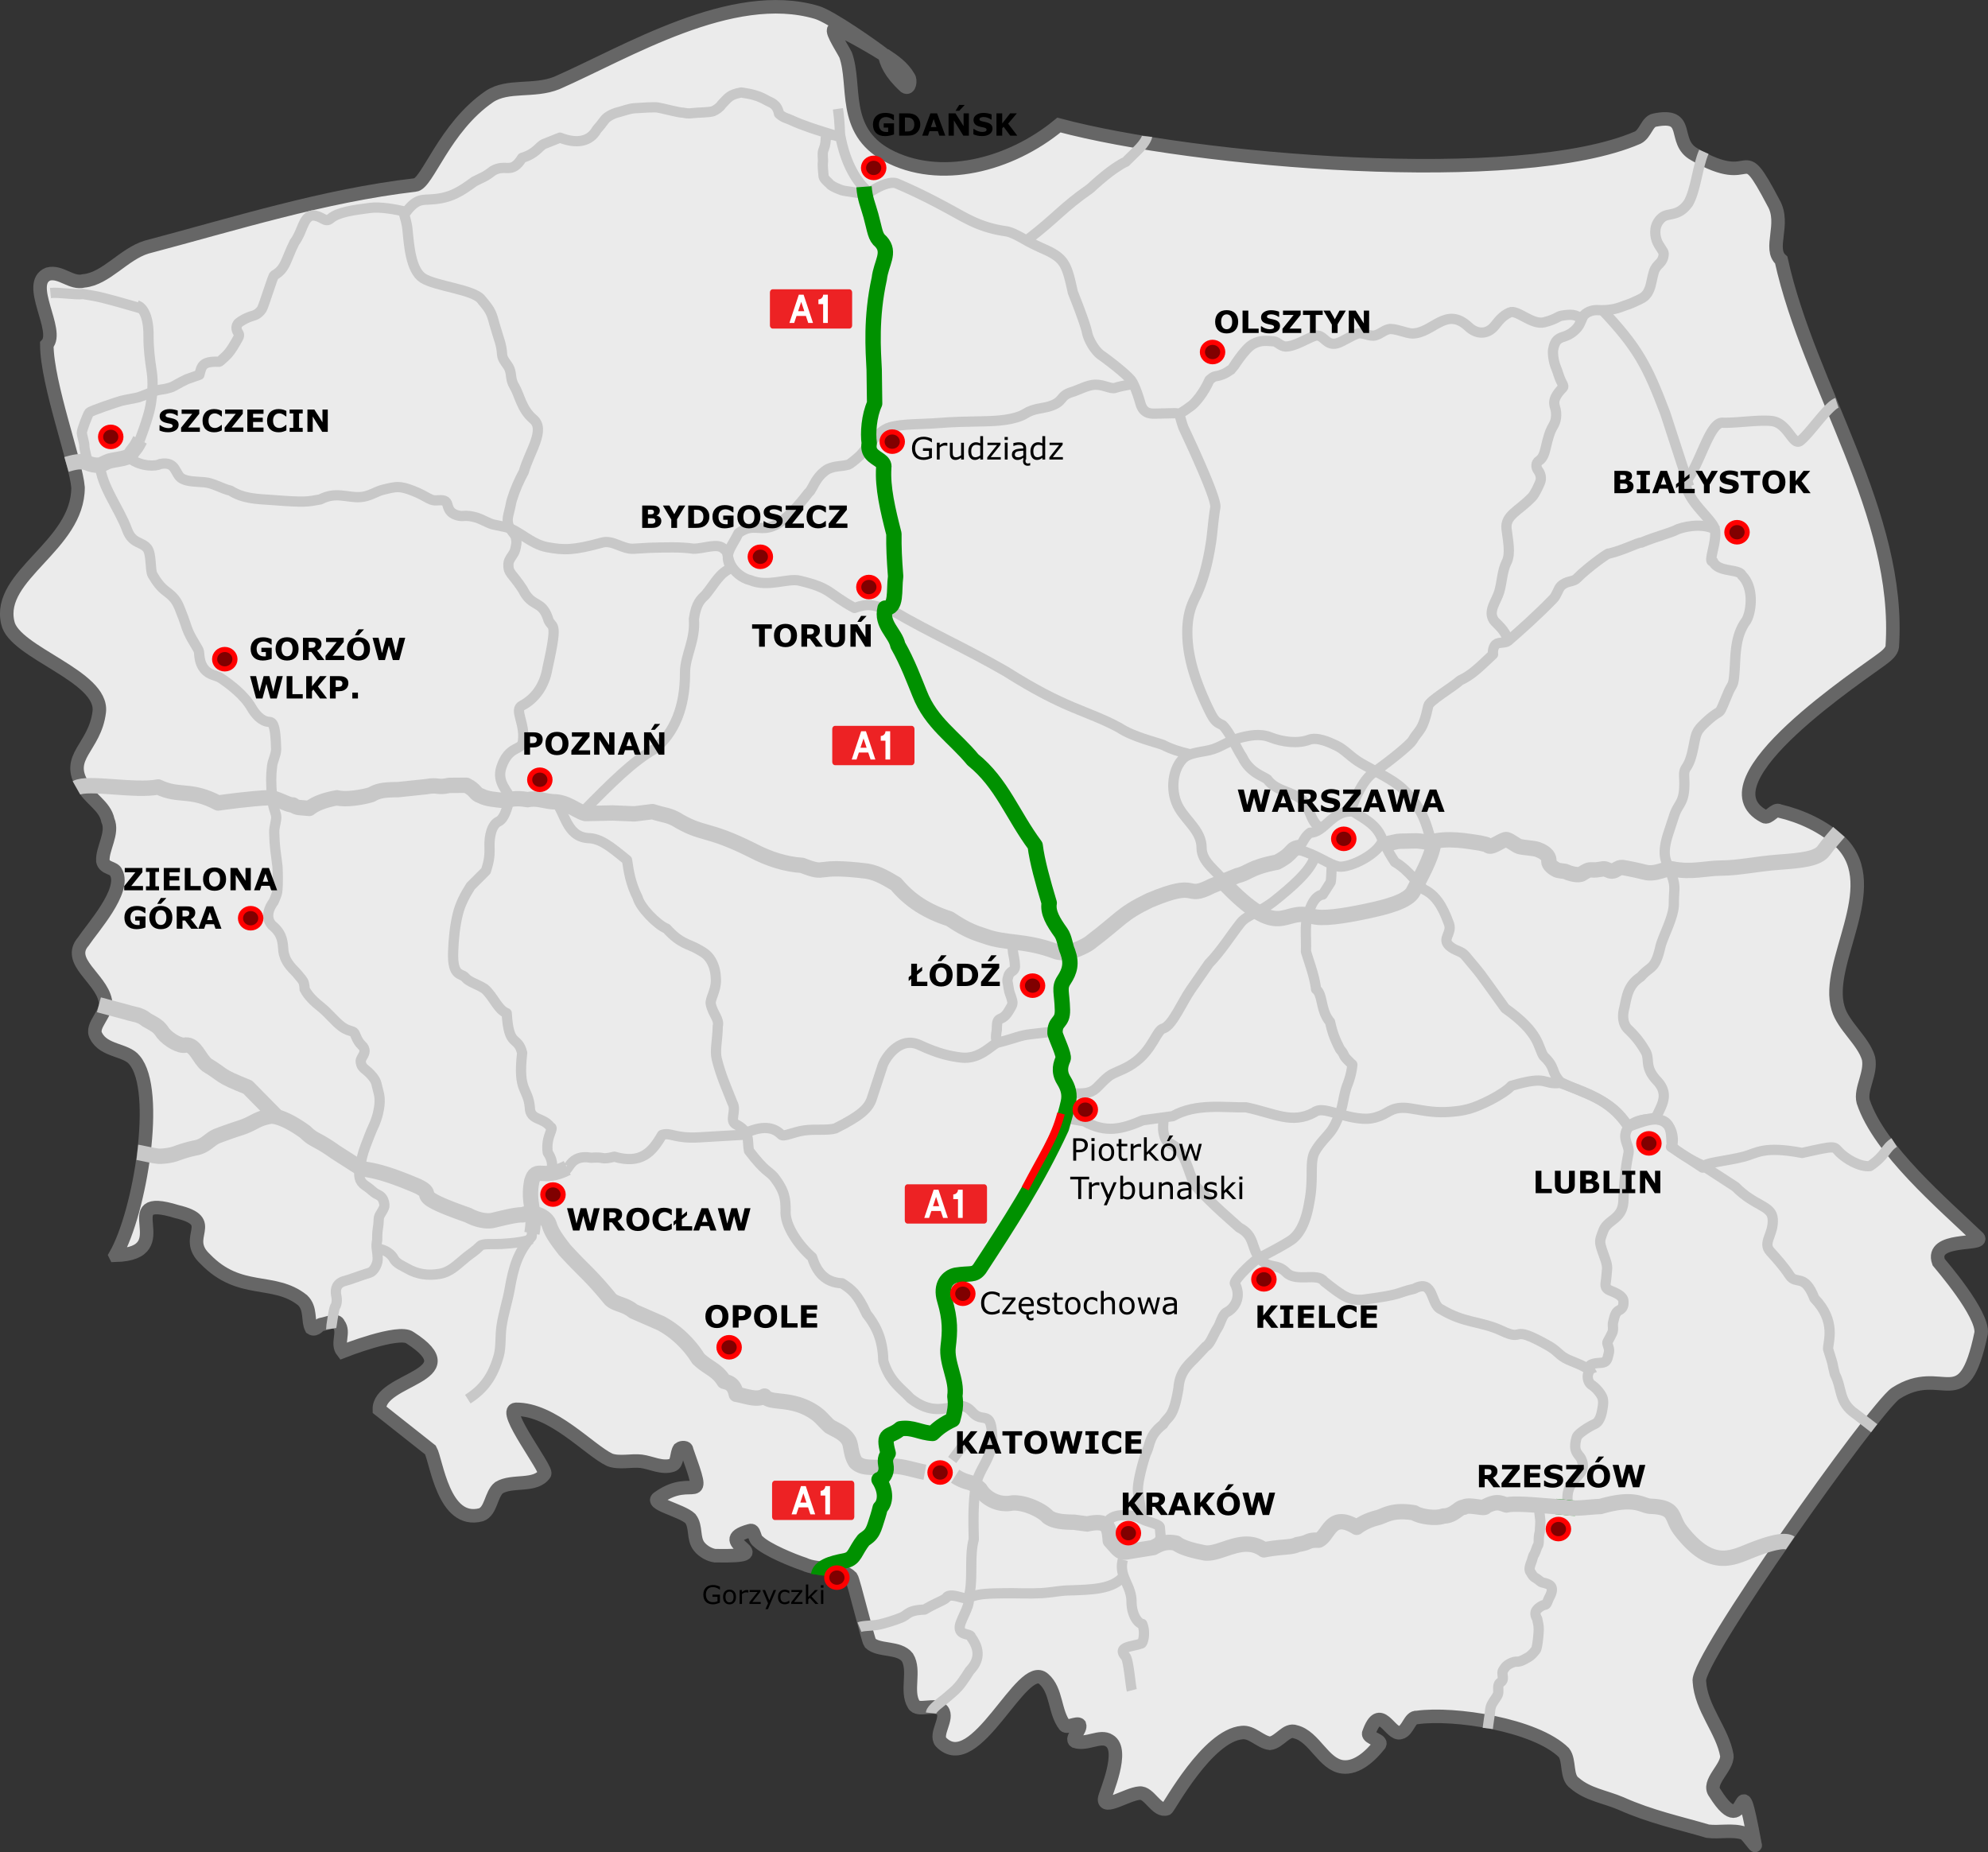 <svg width="776.227" height="723.228" version="1.0" style="display:inline" xmlns="http://www.w3.org/2000/svg"><rect width="100%" height="100%" fill="#333333" stroke="none"/><g style="display:inline"><path style="fill:green;fill-opacity:1" d="M499.773 502.877c-.881-.301-1.5-.677-2.073-1.258a4.562 4.562 0 0 1 .15-6.59c1.014-.94 2.014-1.331 3.399-1.331 1.127 0 2.12.305 2.92.896.155.115.301.189.324.165.024-.024.242-1.033.485-2.243l.442-2.198 1.04.234c1.356.304 2.551.799 3.604 1.49.845.555 1.816 1.353 1.816 1.492 0 .08-3.746 4.217-3.859 4.261-.038.015-.342-.19-.676-.458-.594-.476-1.42-.923-1.52-.822-.028.028.016.24.097.471.704 1.996-.259 4.39-2.208 5.49-1.169.66-2.723.818-3.94.401zm2.935-2c.205-.106.541-.368.748-.583 1.694-1.758.511-4.535-1.997-4.69-2.09-.129-3.628 1.646-3.075 3.548.188.647.713 1.307 1.327 1.666.794.465 2.158.492 2.997.058z" transform="translate(-7.757 1.137)"/><path style="fill:green;fill-opacity:1" d="M499.773 502.877c-.881-.301-1.5-.677-2.073-1.258a4.562 4.562 0 0 1 .15-6.59c1.014-.94 2.014-1.331 3.399-1.331 1.127 0 2.12.305 2.92.896.155.115.301.189.324.165.024-.024.242-1.033.485-2.243l.442-2.198 1.04.234c1.356.304 2.551.799 3.604 1.49.845.555 1.816 1.353 1.816 1.492 0 .08-3.746 4.217-3.859 4.261-.038.015-.342-.19-.676-.458-.594-.476-1.42-.923-1.52-.822-.028.028.016.24.097.471.704 1.996-.259 4.39-2.208 5.49-1.169.66-2.723.818-3.94.401zm2.935-2c.205-.106.541-.368.748-.583 1.694-1.758.511-4.535-1.997-4.69-2.09-.129-3.628 1.646-3.075 3.548.188.647.713 1.307 1.327 1.666.794.465 2.158.492 2.997.058z" transform="translate(-7.757 1.137)"/><path style="fill:green;fill-opacity:1" d="M499.773 502.877c-1.961-.671-3.137-2.071-3.404-4.054-.168-1.252.452-2.843 1.48-3.794 1.015-.94 2.015-1.331 3.4-1.331 1.127 0 2.12.305 2.92.896.155.115.301.189.324.165.024-.024.242-1.033.485-2.243l.442-2.198 1.04.234c1.356.304 2.551.799 3.604 1.49.845.555 1.816 1.353 1.816 1.492 0 .08-3.746 4.217-3.859 4.261-.038.015-.342-.19-.676-.458-.594-.476-1.42-.923-1.52-.822-.028.028.016.24.097.471.702 1.99-.26 4.392-2.195 5.482-1.203.678-2.712.834-3.953.41zm2.935-2c.205-.106.541-.368.748-.583 1.694-1.758.511-4.535-1.997-4.69-2.09-.129-3.628 1.646-3.075 3.548.188.647.713 1.307 1.327 1.666.794.465 2.158.492 2.997.058z" transform="translate(-7.757 1.137)"/><path class="eu europe" d="M61.66 500.692c25.786-.642-1.696-24.964 23.992-17.05 16.654 3.95 1.662 9.726 11.059 18.497 13.51 14.037 26.741 7.092 38.014 16.094 3.407 3.274 1.893 7.85 3.423 10.894 1.761 1.168 3.045-1.53 3.983-1.416 2.929-.592 5.973-2.123 6.68-.132 2.47 3.16-.92 7.505 1.548 10.664 0 0 22.018-8.722 26.363-5.332 23.829 15.303-12.391 15.617-12.013 28.041l19.962 15.781c2.353 4.098 4.987 29.177 19.748 25.277 3.982-1.416 3.85-8.097 7.01-10.565 5.15-3.177 14.3-.149 17.806-5.431 1.168-1.761-16.934-24.931-11.191-25.178 14.3-.149 28.519 15.88 36.615 19.73 3.637 1.399 8.558.099 12.31.56 3.752.46 8.211 2.912 12.194 1.497 1.99-.708 1.514-4.575 2.682-6.336 1.053-.823 2.93-.593 2.814.345 8.492 23.895 2.715 8.903-10.86 18.662-4.098 2.353 8.919 4.904 12.325 8.178 2.469 3.16.955 7.735 3.423 10.894 1.646 2.107 4.345 3.39 6.22 3.62 27.549.526-3.175-5.15 13.577-9.758 1.991-.708 1.53 3.044 3.291 4.212 3.407 3.275 13.38 7.356 17.954 8.87 5.398 2.567 14.186.79 18.415 5.117.823 1.053 6.5 24.602 7.323 25.655 3.407 3.275 11.256 1.382 14.548 5.595 3.176 5.15-.675 13.247 2.502 18.398 1.53 3.045 8.672-.84 11.14 2.32 2.47 3.16-3.027 9.15-.559 12.31 13.511 14.036 31.579-32.305 40.153-24.587 5.167 4.443 4.13 12.885 8.245 18.151.823 1.053 4.92-1.3 5.743-.247.708 1.991-3.505 5.283-1.744 6.45 4.575 1.515 9.84-2.6 13.363-.263 6.22 3.62-1.596 20.752-1.827 22.628-.575 4.69 8.788-1.778 13.593-2.14 3.867-.477 6.698 7.487 10.68 6.072 1.053-.823 15.88-28.519 29.357-29.72 3.867-.478 7.159 3.735 10.91 4.196 3.868-.478 6.435-5.875 10.072-4.477 7.389 1.86 10.812 12.754 18.316 13.675 5.628.691 11.009-4.361 14.4-8.706 1.167-1.76-4.461-2.452-4.23-4.328 4.426-12.786 8.442 1.037 12.424-.378 2.93-.593 3.62-6.22 6.435-5.875 14.53-2.025 46.307 2.83 57.35 13.706 2.468 3.16.724 9.61 4.246 11.948 5.167 4.443 11.733 5.249 18.069 7.931 11.733 5.25 22.874 7.57 33.9 10.827 4.69.576 9.61-.724 14.185.79 1.76 1.168 4.937 6.32 4.23 4.328-6.88-37.026-2.107 1.646-15.635-20.01-3.291-4.213 5.019-9.858 4.657-14.663-1.662-9.726-10.121-18.381-10.73-28.93-1.893-7.85 68.34-106.819 76.65-112.463 18.612-11.997 26.397 9.906 33.357-23.517.921-7.504-15.766-26.692-16.588-27.745-3.539-9.956 17.92-6.369 15.452-9.528-13.626-13.1-38.64-34.261-44.894-53.12-1.3-4.92 3.258-11.026 2.073-16.884-2.008-6.912-9.874-12.638-11.882-19.55-5.431-17.805 18.184-47.279 1.265-64.59-6.813-6.55-15.847-10.516-24.174-12.49-1.76-1.168-4.213 3.291-5.974 2.123-25.935-13.658 39.264-56.117 46.636-61.877 1.053-.822 3.16-2.468 3.39-4.344 3.52-51.936-32.339-101.09-43.35-151.001-5.166-4.443 1.729-14.07-2.978-22.265-13.89-26.462-6.105-4.559-30.987-19.04-8.92-4.903-.856-16.291-15.502-13.329-2.93.593-3.505 5.283-6.55 6.813-46.258 20.029-173.465 9.17-226.01-4.899-19.072 15.75-46.603 22.843-67.14 11.752-17.84-9.808-11.9-27.17-16.145-39.116-1.53-3.045-7.175-11.355-3.538-9.956 2.814.345 16.915 8.828 18.676 9.997-4.344-3.39-20.915-15.033-26.428-16.662-33.077-9.774-74.283 15.635-101.451 27.534-9.018 3.653-19.106.51-26.363 5.332-17.674 12.112-24.19 34.164-28.995 34.526-35.743 4.18-70.416 15.158-104.859 24.259-8.902 2.715-15.797 12.342-24.47 13.182-4.92 1.3-9.034-3.966-13.955-2.666-9.018 3.654 4.675 22.174-.526 27.548.034 15.238 11.471 46.16 12.196 55.77.05 22.857-31.81 34.18-27.432 52.808 2.37 11.717 37.439 20.783 35.711 34.854-1.727 14.07-13.56 17.378-6.384 28.732 2.238 5.036 8.574 7.718 9.759 13.577 2.238 5.035-2.32 11.14-1.958 15.946.592 2.929 4.46 2.451 5.167 4.443 3.884 7.142-9.33 21.706-12.835 26.988-6.665 7.751 6.83 14.169 8.607 22.956 1.3 4.92-5.957 9.743-3.604 13.84 3.061 6.089 11.734 5.25 15.025 9.462 9.99 11.7 2.24 59.308-7.453 76.209zM362.006 31.979c3.522 2.337 7.044 4.674 9.397 8.771.823 1.054.362 4.806-1.399 3.637-5.99-5.496-7.405-9.478-7.998-12.408z" style="display:inline;fill:#ebebeb;fill-opacity:1;stroke:#666;stroke-width:5.275;stroke-opacity:1" transform="translate(-16.585 -10.552)"/></g><g style="display:inline"><path style="fill:none;stroke:#c8c8c8;stroke-width:4;stroke-linecap:butt;stroke-linejoin:miter;stroke-miterlimit:4;stroke-opacity:1;stroke-dasharray:none;stroke-dashoffset:0;display:inline" d="M137.06 517.694c-.042-.3 1.014-7.465 1.436-8.378 1.04-1.531.812-3.542.47-5.08-.251-2.01.074-4.406 3.636-5.282 1.921-.472 6.36-2.235 9.429-3.13 1.632-.476 2.819-2.875 3.115-4.487.279-1.51-.236-4.455-.352-5.512-.107-.979.236-2.77.236-2.77.058-1.117-.074-2.594.288-4.667.374-2.15.214-3.343.407-4.176.32-1.386 2.3-3.441 2.131-4.895-.223-1.925-.826-3.183-2.605-4.017-1.964-.922-2.151-1.726-4.864-3.525-2.392-1.586-2.873-3.938-1.87-7.589.189-1.948.645-4.361 1.92-7.753.503-1.337 2.354-6.245 3.03-7.577.778-1.534 1.597-4.036 1.859-5.207.523-2.342.755-3.89.648-5.955-.08-1.561-.751-3.466-1.205-5.565-.455-2.1-2.614-4.09-3.155-4.611-.875-.842-2.452-1.769-2.771-3.003-.323-1.247-.466-1.575.5-3.17.817-1.35 1.32-2.753-.319-4.302-2.182-2.062-2.353-4.506-3.184-5.156-.608-.476-2.6-.608-4.68-2.188-2.743-2.085-5.159-5.26-7.855-7.41-2.885-2.3-5.17-4.466-6.58-7.163-.102-2.03-.384-2.992-1.15-3.904-.766-.913-1.924-2.417-2.812-3.281-.838-.816-2.845-2.94-3.67-5.145-.889-2.371-.595-2.47-.903-5.106-.4-3.408-1.641-5.443-4.307-7.642-3.54-3.983.687-9.04.687-9.04s1.224-2.635 1.4-3.851c.215-1.494.266-3.629.256-5.53-.012-2.34-.115-4.325-.115-4.325-.739-6.355-1.126-7.215-1.28-13.447-.059-2.392 1.023-4.743.754-6.46-.27-1.717-1.304-3.249-1.621-7.464-.398-5.286-.45-8.016.034-11.98.268-2.2 1.432-3.937 1.58-6.46-.214-10.84-1.693-10.666-2.908-10.767-2.963-.247-5.367-3.186-6.75-5.6-2.814-4.912-8.49-9.155-11.879-11.431-1.925-1.293-4.437-1.047-6.535-3.618-2.005-2.457-1.878-5.567-2.052-6.73-.173-1.163-2.4-3.943-4.043-7.569-1.099-2.425-1.113-3.584-3.588-9.613-1.212-2.953-2.443-4.341-5.075-6.328-2.399-1.812-3.838-3.805-5.44-6.562-1.011-1.743-.315-8.154-2.073-10.342-2.117-2.632-5.852-1.676-7.861-7.217-2.986-8.234-10.106-17.064-10.651-25.698m14.67-61.85s4.49.995 4.36 12.149c-.05 4.386.57 9.326 1.23 13.562.68 4.37.28 9.208-.489 13.563-.815 4.62-4.225 13.36-4.225 13.36" transform="translate(-7.757 1.137)"/><path style="display:inline;fill:none;stroke:#c8c8c8;stroke-width:4;stroke-linecap:butt;stroke-linejoin:round;stroke-miterlimit:4;stroke-dasharray:none;stroke-opacity:1" d="M747.374 444.972c-3.688 2.344-3.184 4.913-9.487 9.21-4.151.453-9.667-3.082-11.954-5.426-2.288-2.344-.93-2.774-14.53.282-15.076-2.845-17.64.075-22.571 1.401-6.767 1.82-16.255 2.354-16.28 4.338l-12.366-8.111c1.295-.783 1.428-8.924-4.333-10.501-7.054-1.93-11.953 3.282-12.98 1.734-6.976-9.976-16.61-12.643-25.922-16.2-7.15.813-4.334-3.212-19.09 1.139-1.287 1.527-4.79 3.772-7.929 5.393-6.994 3.611-10.362 4.286-15.417 4.723-6.08.526-9.822-.268-15.818-1.26-6.96-1.152-8.583 1.523-11.712 2.73-3.003 1.159-5.905 2.28-15.292-.261-5.271-1.427-8.473-2.716-10.8-.964-8.634 4.708-15.326.399-26.615-1.978-8.318.206-19.466-1.73-28.616 3.466l-11.672 1.59c-8.4 3.58-14.456 5.053-22.856.425l-5.657-.991" transform="translate(-7.757 1.137)"/><path style="fill:none;stroke:#c8c8c8;stroke-width:4;stroke-linecap:butt;stroke-linejoin:round;stroke-miterlimit:4;stroke-opacity:1;stroke-dasharray:none;display:inline" d="M629.402 535.293c-1.102-2.865-7.78-4.546-10.487-6.107-2.843-1.639-3.097-2.94-6.946-5.093-15.214-8.517-8.152-1.025-17.993-5.669-7.829-3.693-14.542-2.847-23.542-8.328-4.233-1.74-2.564-12.233-10.497-8.02-7.35 1.66-3.985 2.212-20.4 4.309-5.078.128-7.003-1.038-14.768-7.177-2.513-3.63-10.846.435-14.758-3.463-3.911-3.898-6.342-1.05-10.136-5.23-3.795-4.18-1.853-9.057-8.292-12.355-3.673-3.37-9.25-7.84-17.398-16.607-2.777-5.979-3.574-13.39-9.375-16.1-1.626-.76-2.216-1.823-2.703-4.18-.406-1.96-.108-3.508-.042-5.255M387.646 639.116c3.918 6.174.538 10.14-1.314 12.142-1.918 2.964-3.611 5.795-6.32 8.125-.69.594-1.956 1.745-3.342 2.879-1.385 1.134-5.23 3.738-5.409 5.468M385.442 622.306c2.205 1.88-2.41 8.425-2.894 11.361-.673 4.075 4.17 2.792 4.345 4.358.276.371.527.735.753 1.091M408.927 92.5c11.844-9.136 13.378-12.25 24.477-20.014 1.844-1.657 8.492-7.93 14.003-10.504 0 0 .308-.413 4.167-4.128 3.858-3.715 4.066-5.731 4.066-5.731" transform="translate(-7.757 1.137)"/><path style="fill:none;stroke:#c8c8c8;stroke-width:4;stroke-linecap:butt;stroke-linejoin:round;stroke-miterlimit:4;stroke-opacity:1;stroke-dasharray:none;display:inline" d="M608.48 586.537c.233 2.003.43 3.457.672 5.636.12 1.09-.06 2.485-.095 3.846-.035 1.36-.406 1.777-.469 3.575-.028.807.05 2.126-.374 2.785-.512.797-.776 2.33-1.5 3.494-.36.579-.555 1.514-.886 2.509-.33.995-1.309 3.038-.535 4.19.41.61.948 1.788 1.8 2.262.818.456 1.496 1.043 2.295 1.648.703.533 3.868.574 4.255 2.51.232 1.163-.366 2.52-.853 3.429-.853 1.592-.954 2.931-1.827 3.047-1.106.146-3.555 1.66-3.658 3.15-.103 1.49.633 1.958.733 2.664.177 1.244.528 1.86.522 3.98-.003 1.06-.463 6.92-1.164 7.846-.841 1.11-1.863 2.241-3.02 2.9-2.133 1.213-3.16 1.712-4.425 1.68-1.148-.028-2.613.606-3.763 1.47-.558.419-1.076 1.147-1.558 1.977-.482.83-.013 1.997-.096 3.145-.105 1.448-1.243 1.288-1.608 2.437-.364 1.15.046 2.545-.276 3.604-.322 1.058-1.774 2.743-2.452 4.151-.678 1.408-.58 2.54-.802 3.991a179.568 179.568 0 0 0-.726 5.279m136.336-517.571c-3.386 1.108-10.515 11.741-14.061 14.583-3.101 3.013-4.814-6.706-11.358-7.484-5.109-.607-13.746.842-19.235.645-5.237-.188-8.856 16.784-14.427 23.001.145 7.259 9.904 14.207 11.273 18.21 1.455 4.259-2.87 13.748-.578 12.925 1.898 4.497 10.272 2.728 11.315 5.513 4.97 4.86 3.585 14.675 1.56 17.786-3.271 4.431-3.959 9.893-4.235 15.4-.564 11.256-.795 8.048-2.762 12.72-4.678 11.106-1.367 4.408-9.189 11.849-3.521 3.35-3.254 4.076-4.55 10.221-1.816 8.611-3.657 5.966-3.398 10.864.54 10.205-2.175 9.627-3.921 14.945l-2.22 6.756c-2.59 7.886-1.196 10.45-.05 13.144 3.382 7.958 2.116 7.772 2.15 14.523.027 5.19-4.352 12.815-5.304 16.964-2.07 9.016-3.882 7.148-7.598 11.51-4.721 3.123-5.374 6.914-6.368 11.9-.934 3.267-.71 6.556 1.421 8.606 3.105 2.987 4.758 5.197 6.722 8.506 1.963 3.309-.595 6.104 4.511 11.551 4.795 5.115 2.128 9.148.003 13.635-1.065 2.251-7.795.276-11.276 4.804-2.777 4.217.814 6.803.168 9.996-.91 4.496-1.672 9.936-1.993 18.893-.258 3.457-1.795 5.168-3.475 6.567-1.681 1.399-3.506 2.486-4.342 4.7-1.673 4.426-1.69 4.224.408 10.169.449 1.271 1.202 3.198 1.039 4.922-.163 1.712-.233 3.093-.498 4.943-.276 1.92.059 2.686 2.04 3.477 1.98.79 4.759 2.047 4.845 3.93.049 1.054.173 2.679-1.577 3.582-1.564.807-1.81 2.185-2.436 4.726-.331 1.344.28 2.768-.367 4.146-.557 1.188-.623 1.324-1.613 3.155-.495.916-.278.814.248 2.708.366 1.316-.03 2.26-.276 3.33-.439 1.907-1.185 2.337-2.526 2.478-1.272.134-2.41.082-3.757.607-1.357.53-.382 1.021-1.328 3.324-.708 1.721-.001 3.98 1.234 4.723 1.3.784 4.04 3.568 4.387 5.625.243 1.437.01 2.722-.32 4.509-.567 3.07-1.621 4.576-2.884 5.14-1.824.815-6.533 3.615-7.01 5.173-.478 1.557-.68 3.124-.531 4.224.265 1.958 1.431 2.774 2.175 3.99 3.102 6.536-4.49 6.883-5.209 14.359-.128 1.338-.036 2.905.377 4.776M403.429 365.664c-.284 1.823-.408 3.929.097 6.273.28 1.3.485 2.788.522 4.214.038 1.426-1.143 1.938-1.43 2.189-.992.871-1.04 1.28-1.405 2.658-.236.888.04 1.616.16 2.389.172 1.108.297 1.764.434 2.439.193.953 1.3 3.485 1.263 4.619-.033 1.008-.71 1.872-1.176 2.706-3.144 5.627-4.952 1.307-4.905 7.728-1.05 6.436.86 2.125-.19 5.053" transform="translate(-7.757 1.137)"/><path style="display:inline;fill:none;stroke:#c8c8c8;stroke-width:4;stroke-linecap:butt;stroke-linejoin:round;stroke-miterlimit:4;stroke-dasharray:none;stroke-opacity:1" d="M228.22 455.654c1.688.854 1.888-6.297 10.358-4.73 5.6-.48 3.46.984 9.06-.418 10.436 3.06 14.737-1.76 18.604-8.489 3.466-1.177 4.694 1.512 14.612.931l16.502-.967c6.53-3.311 11.775-3.827 15.471-.049.919.94 4.632-1.049 8.899-1.677 4.254-.625 9.058.113 12.19-.79 9.64-4.804 12.953-7.726 14.245-11.667l4.172-12.726c.657-2.323 6.292-11.963 14.448-8.176 7.494 3.48 12.03 4.371 16.135 4.886 7.223.905 11.599-4.587 14.21-5.754 7.667-1.922 8.41-2.825 13.315-3.388l9.093-1.043m6.607 24.14c9.965.632 8.645-1.89 14.52-6.608 2.091-1.679 5.483-2.241 9.541-5.016 7.848-5.367 9.064-13.275 11.929-13.727 3.5-1.333 7.203-10.283 10.66-15.254l6.994-10.052c4.707-4.787 8.765-11.371 12.488-16.01 2.374-2.956 7.652-4.103 13.256-8.608 6.318-5.079 13.756-11.38 15.494-16.795m-6.446-3.025c2.196-3.504 2.765-5.238 4.724-6.65 5.374.08 8.444-8.28 15.701-8.28.07 0 3.52-11.268 8.87-15.072 8.366-5.947 14.658-11.342 15.449-12.74 2.282-4.033 4.002-3.39 6.118-13.434.425-2.013 9.766-7.442 12.404-9.933 4.667-2.14 7.506-5.139 12.874-10.164 0 0-.381-2.574 1.137-3.934.99-.886 3.713-.423 4.689-1.262 4.393-3.778 11.6-10.173 17.745-16.552 1.309-1.359 1.924-3.915 2.876-4.854 2.344-2.315 4.768-1.523 6.293-3.072 4.457-4.528 13.018-10.522 12.439-9.653 5.916-1.388 11.53-4.445 12.705-4.305 6.435-2.654 10.906-3.526 14.4-5.3 4.132-1.468 11.129-2.254 15.164.645" transform="translate(-7.757 1.137)"/><path style="fill:none;stroke:#c8c8c8;stroke-width:4;stroke-linecap:butt;stroke-linejoin:round;stroke-miterlimit:4;stroke-opacity:1;stroke-dasharray:none;display:inline" d="M459.787 601.482c1.365-3.027 1.296-.351.856-6.086.134-1.634-6.085-2.356-7.809-3.99 1.181 2.142.12-5.285-.7-9.8-.653-3.6 2.747-14.595 3.15-15.4 1.711-3.422.951-6.77 6.65-11.2 1.984-3.442 3.967-2.105 5.95-14.001.385-4.804 1.97-7.6 6.056-11.479l4.567-4.863c1.897-1.135 2.705-4.153 4.752-7.423.984-1.571 1.814-5.144 3.444-5.982 2.887-1.483 6.047-5.7 3.232-11.204-.604-1.182 6.932-8.648 9.323-9.915 4.615-2.446 9.101-4.757 12.378-6.885 3.562-2.315 6.09-7.259 7.35-15.05 1.867-9.431-.07-15.562 2.185-19.622 1.673-3.013 3.966-5.212 5.74-7.376 1.98-2.413 2.746-4.685 3.978-7.538 1.294-2.995 1.472-7.447 3.017-11.358 1.702-4.308 1.878-7.767 1.878-7.767-4.733-4.433-2.143-2.83-4.827-6.035-1.938-3.895-2.817-5.89-3.884-10.657-3.814-4.39-2.686-10.616-5.443-12.722-.613-4.977-2.222-9.073-3.956-14.718.195-4.977-.51-10.39.612-13.51 1.473-5.976 3.545-8.365 5.95-8.75l3.062-4.813c.35-1.583.244-4.85.594-7.333M346.625 74.412s7.57-5.49 11.357-3.873c7.903 3.374 14.341 6.658 21.874 10.796 5.769 3.168 11.099 6.444 20.65 7.822 2.476.357 5.913 2.406 8.277 3.74 2.757 1.555 7.144 3.451 7.844 3.787 6.861 3.292 7.748 5.791 10.028 16.325 0 0 4.742 11.74 5.549 15.682.668 3.263 3.406 7.639 5.967 9.189 0 0 7.92 5.707 11.024 9.188 1.845 2.07 3.85 9.311 3.85 9.311 1.154 4.017 3.834 4.037 5.933 3.99l6.178-.14c3.892-.088 2.683-.038 4.672 5.566 0 0 3.594 7.69 4.989 10.85 2.464 5.585 7.897 17.786 7.472 20.335-.9 5.402-1.19 10.848-1.804 14.317-1.361 8.672-3.307 15.006-5.6 19.95-1.855 3.648-3.786 7.855-3.5 16.1.33 9.535 3.764 18.778 7.632 27.074 2.915 6.251 3.468 6.269 6.09 7.591 2.837 2.683 5.777 9.693 7.683 12.376 2.851 6.09 7.932 7.393 9.854 8.835 2.725 3.767 7.602 4.546 11.255 6.457 5.833 2.645 4.782 10.107 9.477 12.308m-77.192 285.869c-1.78 6.533 3.385 9.88 3.381 16.413.02 4.849 2.32 8.44 4.183 8.682 1.439 3.392.271 7.953-.527 7.646-3.004 1.266-9.603 1.035-5.987 5.06 1.188 1.425 1.91 11.183 2.446 13.215M380.537 547.792c4.415-.34 5.602 1.164 6.973 2.563 3.99 4.407 7.283-1.392 7.659 9.546.299 8.012-5.153 12.294-6.301 18.634-1.553 8.571-.821 19.406-.913 21.556-1.814 6.2-.091 16.036-1.964 22.325-.539 1.811-6.102-1.768-8.44-.086-.603 1.247-3.88 2.085-8.765 4.996-6.905.346-6.153 1.975-9.415 3.26a64.261 64.261 0 0 1-7.883 2.488c-2.955.716-6.461.438-8.149 1.133" transform="translate(-7.757 1.137)"/><path style="fill:none;stroke:#c8c8c8;stroke-width:4;stroke-linecap:butt;stroke-linejoin:round;stroke-miterlimit:4;stroke-opacity:1;stroke-dasharray:none;display:inline" d="M206.938 310.767c-.464-2.782-5.412-6.188-3.442-12.256 1.424-4.385 3.51-6.058 5.188-7.001 1.802-1.012 3.019-1.274 3.28-3.28.92-7.096-3.691-12.343-.286-13.932 4.812-2.53 8.709-7.515 9.855-14.629 4.573-20.329 1.42-14.587.088-19.604-2.517-7.056-6.14-3.781-9.746-11.057-4.162-6.394-5.773-6.2-5.606-9.996.084-1.898 2.215-3.686 2.634-5.483.42-1.798.737-2.81.238-4.893-.496-2.074-4.175-3.582-2.863-8.835 1.312-5.253.81-4.007 1.396-5.93 1.173-3.843 2.791-7.463 4.619-10.837 2.12-7.71 8.658-16.377 3.66-20.528-4.673-3.967-5.202-9.251-7.49-13.039-.7-1.16-.932-2.26-1.088-3.325-.155-1.065-.233-2.095-.625-3.114-.392-1.018-1.092-1.894-1.712-2.793-.62-.899-1.16-1.82-1.23-2.93-.27-4.21-1.117-5.363-3.065-12.194-1.163-4.71-2.075-5.712-5.185-9.465-3.08-3.716-17.788-5.077-22.616-8.15-4.827-3.073-5.502-13.09-6.048-18.72-.313-3.221-.953-4.57-1.603-7.27m59.27 230.24c3.875 4.273 4.316 13.661 12.668 14.353 4.929.087 8.628 3.086 15.363 8.591.665 4.432 1.258 8.9 4.162 14.717.987 3.771 7.547 10.565 11.275 12.043 5.433 6.056 8.774 6 12.25 8.05 1.91 1.127 3.565 1.834 5.057 4.306 1.525 2.526 1.893 5.193 1.958 7.595.116 4.325-2.41 7.545-2.012 9.465.838 4.04 3.444 5.881 2.732 8.684-.099 5.703-1.233 9.467-.37 12.906 1.698 6.752 3.814 11.14 6.126 17.124 1.719 2.92-1.416 6.918 1.398 8.329 5.815 2.915 4.236 6.592 5.042 10.293 6.362 8.3 7.472 7.7 9.644 10.133 4.57 5.818 4.586 8.95 4.655 12.967-.54 6.17 5.36 14.138 10.344 18.466 1.81 5.737 5.043 9.872 11.69 10.167 3.733 2.49 5.873 3.9 9.606 11.985 2.952 3.781 6.341 8.963 6.494 18.34 2.508 8.227 7.185 10.848 10.589 14.595 8.187 6.423 13.275 3.495 17.833 3.568" transform="translate(-7.757 1.137)"/><path style="fill:none;stroke:#c8c8c8;stroke-width:4;stroke-linecap:butt;stroke-linejoin:miter;stroke-miterlimit:4;stroke-opacity:1;stroke-dasharray:none;display:inline" d="M27.452 113.263c3.616-.35 9.171.775 12.788.425 6.343.976 8.135 1.444 22.287 5.526" transform="translate(-7.757 1.137)"/><path style="fill:none;stroke:#c8c8c8;stroke-width:4;stroke-linecap:butt;stroke-linejoin:round;stroke-miterlimit:4;stroke-opacity:1;stroke-dasharray:none;stroke-dashoffset:0;display:inline" d="M346.463 73.469c-3.925-3.391-8.506-10.25-10.615-21.59-.3-1.616-.017-4.148-.915-10.526M42.01 179.258c-.028-.204-1.397-5.138-1.325-6.372.053-.898-.921-3.99-.982-5.01-.06-.984 2.387-7.377 2.897-7.903.79-.814 11.022-4.175 12.465-4.582 1.25-.352 5.973-1.156 6.765-1.4 1.074-.331 5.458-2.09 6.561-2.504 1.332-.501 2.966-.534 4.202-.836 1.164-.283 2.087-.595 2.25-.663 1.305-.543 2.481-1.441 5.875-3.062l4.9-1.723c.87-3.388 1.024-5.31 7.549-5.095.226.22 1.254-.857 2.56-2.038 1.43-1.292 2.582-2.99 3.945-5.36 1.364-2.371 1.77-2.848 1.116-3.84-.991-1.504-.85-2.781.031-3.833.787-.7 2.983-2.12 5.868-2.93 1.411-.398 2.611-1.429 3.315-2.548.757-1.204 4.252-12.833 4.806-13.183 4.58-2.603 4.469-6.005 7.959-12.94 3.233-4.299 3.226-9.766 6.963-10.47 4.06.19 4.868 3.137 7.138 1.194 2.854-2.444 8.77-3.27 15.467-4.125 3.809-.486 9.735.491 14.028 1.59 4.078-5.471 6.61-4.612 9.806-4.911 7.818-.43 11.785-3.363 16.797-6.98 3.437-1.781 4.032-1.683 7.21-4.163 5.126-3.008 7.222 1.723 11.446-5.073 5.594-1.684 6.637-4.642 8.644-5.444l6.127-2.45c6.779 2.669 11.819 1.441 14.35-3.1 1.086-1.237 1.826-2.133 3.092-3.847.844-1.143 3.062-2.41 5.294-2.956 1.427-.35 4.28-1.423 6.348-1.577 2.305-.172 7.7-.48 8.966-.304 1.68.234 8.394 2.063 9.819 2.02 1.367.16 1.712.504 4.25.167 1.936-.257 6.275-.186 7.744-.75.957-.367 2.701-1.586 3.162-2.477 2.756-2.866 3.21-3.945 7.711-4.799 3.9.553 6.684 1.169 9.956 3.062 1.636.947 4.074 1.257 4.838 5.218 1.81 1.706 3.302 1.79 4.977 2.608 1.674.818 4.494 1.896 7.341 2.883 2.848.987 9.602 3.079 11.386 3.532.892.226-5.337-2.041-5.424.277-.121 3.235-.647 4.019-.996 5.047-.474 1.395.012 3.498-.144 4.585-.19 1.328.153 4.1.263 5.549.074.972 2.192 2.658 2.396 2.949.617.878 4.385 2.496 5.554 2.659 3.044.425 7.052 1.323 8.094.665" transform="translate(-7.757 1.137)"/><g style="stroke:#c8c8c8;stroke-width:4;stroke-miterlimit:4;stroke-opacity:1;stroke-dasharray:none;display:inline"><path d="M9.496 193.323c-.886-4.075-4.606-6.52-5.457-7.83-2.374-3.65 1.036-7.382 2.137-11.159 1.102-3.776 1.128-8.145 2.853-11.502 1.724-3.358.5-8.502-.013-13.005-.608-5.333 4.75-6.927 9.98-12.452 1.063-1.123 2.49-4.178 3.12-5.728.631-1.55.207-3.319-.752-4.61-.962-1.294-.949-3.02.409-3.876 1.358-.857 2.056-2.848 2.463-4.673 1.063-4.588 1.701-6.466 2.48-7.95.78-1.484 1.921-2.875 1.628-6.287-.217-2.52-2.042-3.86 1.243-8.015 1.642-2.078 2.204-1.282.791-3.938-.737-1.385-1.32-3.688-2.05-5.45-1.13-2.732-1.308-5.927-1.134-6.93.75-4.328 2.618-4.609 4.63-5.292 2.01-.684 3.818-2.066 4.998-3.573 1.18-1.506 1.68-3.907 2.545-4.772 1.41-1.407 3.563-1.95 5.268-1.859 4.214.228 7.362-.558 9.045-1.214 2.214-.862 3.241-1.073 4.714-1.767 1.472-.694 3.71-1.555 4.703-2.56.993-1.006 1.256-1.657 1.733-2.738.64-1.452 1.11-4.871 1.749-6.75 1.027-3.26 3.622-3.059 3.8-6.992.053-1.045-1.994-2.92-2.78-5.33-.787-2.412-1.043-6.197 2.18-8.848 2.41-1.981 6.331-.09 10.229-5.617 3.012-5.315 3.507-14.22 6.058-19.995" style="fill:none;stroke:#c8c8c8;stroke-width:4;stroke-linecap:butt;stroke-linejoin:miter;stroke-miterlimit:4;stroke-opacity:1;stroke-dasharray:none;stroke-dashoffset:0" transform="translate(579.222 56.673)"/></g><path style="fill:none;stroke:#c8c8c8;stroke-width:4;stroke-linecap:butt;stroke-linejoin:round;stroke-miterlimit:4;stroke-opacity:1;stroke-dasharray:none;display:inline" d="m739.538 556.532-7.22-5.553c-6.808-4.599-5.171-9.884-8.136-15.577-1.64-6.534.072-1.164-2.643-9.797-.025-2.903 3.312-10.849-5.318-19.76-3.907-10.093-7.157-5.138-9.664-8.944-2.497-3.81-5.278-6.777-7.594-9.369-3.135-3.508 1.36-6.606.978-12.679-.337-5.343-6.985-4.85-14.558-12.583l-12.92-8.404c-3.534-1.51-10.287-5.399-11.725-7.31-.833-1.108.603-7.805-3.288-9.919-4.285-2.328-12.21 1.94-13.934 2.08-6.538-10.853-17.189-12.657-26.51-17.384-3.855-4.184-1.618-5.44-6.491-10.059-2.426-3.622-1.235-8.938-15.05-18.693-11.716-16.324-8.413-11.934-15.538-20.541-1.615-1.95-4.049-1.817-6.34-3.94-2.869-2.707 1.119-4.744.003-8.328-1.372-3.67-3.864-10.803-9.766-13.566-2.109-1.52-5.617-7.384-11.411-10.748-1.637-2.46-2.451-3.82-4.951-8.87-2.042-5.733-7.12-8.082-11.411-10.832" transform="translate(-7.757 1.137)"/><path style="fill:none;stroke:#c8c8c8;stroke-width:4;stroke-linecap:butt;stroke-linejoin:round;stroke-miterlimit:4;stroke-opacity:1;stroke-dasharray:none" d="m379.543 568.923 4.998-6.666" transform="translate(-7.757 1.137)"/><path style="fill:none;stroke:#c8c8c8;stroke-width:4;stroke-linecap:butt;stroke-linejoin:round;stroke-miterlimit:4;stroke-opacity:1;stroke-dasharray:none;display:inline" d="M514.818 330.622c7.675 2.214 11.637 5.764 15.682 6.61 4.24.599 15.89-4.919 17.341-10.828" transform="translate(-7.757 1.137)"/><path style="fill:none;stroke:#c8c8c8;stroke-width:4;stroke-linecap:butt;stroke-linejoin:miter;stroke-miterlimit:4;stroke-opacity:1;stroke-dasharray:none;display:inline" d="M445.527 592.744c-3.662-1.301-12.247-2.516-13.529 2.613M477.603 343.804c-2.344-3.603-8.467-7.164-8.435-12.762.036-6.306-5.64-10.225-8.709-15.38-3.589-6.03-2.865-14.46.987-18.92 2.545-3.25 8.502-2.908 12.459-4.311 3.915-1.388 5.96-3.255 10.65-4.43 3.27-.821 7.433-1.712 11.48-.114 4.769 1.884 10.732 2.592 15.043.977 3.208-1.203 7.75.855 10.723 2.266 3.36 1.593 5.578 4.557 9.728 6.949 5.69 3.28 12.334 6.36 15.907 9.699 8.554 7.994 9.662 15.1 11.36 20.499"/><path style="fill:none;stroke:#c8c8c8;stroke-width:4;stroke-linecap:butt;stroke-linejoin:round;stroke-miterlimit:4;stroke-opacity:1;stroke-dasharray:none;stroke-dashoffset:0;display:inline" d="M618.476 125.145c-2.79-1.857-3.495-2.785-8.661-1.895-1.8.31-1.95 1.321-6.826 2.576-4.876 1.254-10.617-5.168-13.548-3.81-2.969 1.376-4.285 3.334-5.826 5.208-3 3.65-7.152 3.262-10.171.428-8.862-8.314-13.812 2.446-21.977 2.566-2.154.032-7.125-2.234-9.278-1.67-2.152.565-3.027 1.765-5.169 2.39-2.142.623-4.76-1.246-6.85-.69-2.088.557-6.18 3.29-8.137 3.809-4.436 1.175-5.152-3.801-8.605-2.949-3.285 1.094-7.767 4.177-11.471 4.198-1.974-.1-3.235-1.95-4.562-2.03-2.73-.167-5.074-.652-8.254 1.132-3.384 1.899-7.958 9.606-8.12 9.692-1.3.687-1.99 1.616-4.708 2.441-2.014.612-1.929-.017-4.082 1.844-2.193 5.016-5.381 8.725-6.927 9.942-1.296 1.011-2.95 2.155-5.125 3.492"/><path style="fill:none;stroke:#c8c8c8;stroke-width:4;stroke-linecap:butt;stroke-linejoin:miter;stroke-miterlimit:4;stroke-opacity:1;stroke-dasharray:none;display:inline" d="M625.4 120.806c14.072 14.895 17.722 21.875 24.806 40.532l9.303 28.571M378.72 623.723c3.223-1.587 8.404-1.528 13.822-1.62 4.228-.072 9.209.222 14.163-.048 3.51-.191 7.007-.955 10.213-1.048 9.559-.277 17.663-.424 21.84-5.645"/><path style="fill:none;stroke:#c8c8c8;stroke-width:4;stroke-linecap:butt;stroke-linejoin:round;stroke-miterlimit:4;stroke-opacity:1;stroke-dasharray:none;stroke-dashoffset:0;display:inline" d="M214.065 458.936c2.744-3.817 1.089-6.944-.194-8.903-.932-6.428 2.81-9.603 1.02-10.014-2.832-3.912-7.974-2.388-8.017-7.666-.761-7.867-4.743-5.845-2.994-21.242-1.766-6.968-5.24-1.72-6.018-15.492-3.576-1.4-5.049-6.421-8.662-9.556-3.108-1.964-6.006-2.559-7.51-4.373-1.503-1.815-5.086-.139-4.76-9.872.176-5.268.68-10.275 1.836-14.961.991-4.019 2.896-7.532 5.024-10.868l5.95-5.95c.742-2.485 1.562-4.81 1.4-9.1-.108-2.4.153-4.688.763-6.51s1.57-3.177 2.86-3.712c2.217-1.186 3.295-5.19 4.146-8.665m243.68-162.253c-.484.338-3.93.617-7.176 1.664-1.716.553-4.428-1.343-7.79-1.25-3 .083-6.607 2.132-9.064 2.86-5.21 1.543-2.802 3.88-9.18 5.709-2.423.695-5.916.767-8.834 2.607-4.197 2.648-11.429 3.012-16.104 3.108-7.008.145-11.955.202-18.114.695-6.538.522-13.65.227-18.742 1.637-5.092 1.41-9.502 8.858-11.805 11.055-1.945 1.856-4.13 3.421-4.377 3.493-3.039.878-4.765.325-8.115 1.749-1.916 1.115-3.227 2.548-4.21 3.962-1.578 2.267-2.31 4.483-3.334 5.247-17.154 22.248-18.446 9.248-27.393 15.832-2.59 5.457-6.155 8.256-2.78 13.674-4.589 1.75-6.394 5.93-10.078 10.395-1.797 1.748-3.658 3.18-4.55 9.45.687 8.333-3.5 14.387-3.473 21.061.054 13.456-4.209 23.41-11.737 29.602-8.573 4.874-16.734 13.031-28.035 24.5"/><path style="fill:none;stroke:#c8c8c8;stroke-width:4;stroke-linecap:butt;stroke-linejoin:round;stroke-miterlimit:4;stroke-opacity:1;stroke-dasharray:none;stroke-dashoffset:0;display:inline" d="M50.798 179.043c4.427 3.304 10.278 3.069 11.704 2.135 6.64-1.267 5.602 4.18 8.709 5.768 2.245 1.147 5.035 1.074 8.592 1.362 3.46.28 6.892 2.532 10.217 3.279 4.843 3.061 9.798 3.24 16.402 3.661 12.833.972 13.408.71 18.69-.252 5.94-3.117 10.233-.679 15.326-.883 3.638-.146 6.412-2.222 8.876-2.827 2.465-.605 4.479-1.157 6.316-1.09 2.353.084 5.296 1.248 7.604 2.278 2.309 1.03 3.492 1.933 5.176 2.618 1.685.685 3.352-.124 5.013.41 1.58.508.97 2.05 2.27 3.915 1.13 1.621 3.75 2.125 4.788 2.054 2.24-.153 3.361.002 5.5.614 2.139.611 4.824 2.316 6.682 2.729 1.858.413 3.49.736 4.726.99 2.47.509 4.92 2.173 7.563 3.86 2.643 1.686 5.48 3.395 8.725 3.994 6.491 1.199 10.207 1.288 21.445-1.807 4.204-1.157 8.095 2.816 12.493 2.395l5.95-.35c5.986-.151 12.067-.399 17.151.35 4.251.04 9.711-2.538 12.11.28 1.392.145 1.056 3.122 2.453 5.916 1.396 2.794 4.526 5.404 7.697 6.103 6.885 2.9 14.543-.931 19.223.183 12.652 3.012 10.716 4.82 21.427 10.653 5.89-2.055 7.113-.846 11.537.015 3.492-.342.604.788 3.15.95 15.417 9.035 27.859 14.294 44.352 23.788 23.827 15.057 30.9 14.85 44.303 21.98 5.493 3.689 14.369 5.653 17.286 6.804 2.846 1.536 6.683 2.733 10.125 3.512"/><path style="fill:none;stroke:#c8c8c8;stroke-width:4;stroke-linecap:butt;stroke-linejoin:miter;stroke-miterlimit:4;stroke-opacity:1;stroke-dasharray:none;display:inline" d="M147.85 487.637c2.82.396 5.019 2.101 5.953 3.926.898 1.756 3.644 2.86 5.346 3.828 3.893 2.213 7.993 2.762 12.436 2.013 4.342-.731 6.88-3.616 10.592-6.625 1.828-1.482 3.168-2.15 5.276-4.258 1.08-1.08 4.503-.635 8.243-.81 4.73-.222 9.969-.97 11.614-1.867"/><path style="fill:none;stroke:#c8c8c8;stroke-width:4;stroke-linecap:butt;stroke-linejoin:round;stroke-miterlimit:4;stroke-opacity:1;stroke-dasharray:none;display:inline" d="M207.274 467.228c.29 9.445 1.23 6.33.322 15.6-5.373 6.161-7.055 11.628-8.658 20.872-.707 4.078-2.39 9.167-3.113 14.184-.578 4.02-.14 7.995-1.067 11.367-2.238 8.144-5.898 13.116-12.102 17.064"/></g><g style="display:inline"><path style="fill:none;stroke:#c8c8c8;stroke-width:6;stroke-linecap:butt;stroke-linejoin:round;stroke-miterlimit:4;stroke-opacity:1;stroke-dasharray:none;stroke-dashoffset:0;display:inline" d="M37.62 306.494c4.333-2.47 23.044 1.471 31.883-.355 8.339 4.019 12.408.44 23.41 6.256 2.834-.365 11.595-1.673 20.677-2.127 4.207 1.164 6.707 2.988 8.54 2.881 1.725 1.354 2.797.95 6.385 1.373 2.56-2.087 6.379-3.334 10.837-4.155 3.318.944 10.246-.232 13.48-1.261 1.024-.645 2.1-1.065 3.227-1.342 2.194-.54 4.584-.537 7.181-.583l10.937-1.15c4.9-.895 4.082.566 8.982-.505l6.655-.054c3.9 1.927 3.203 3.351 5.764 4.177 2.189 1.176 5.668 1.492 9.172 1.791 2.137-.233 3.697-1.263 9-.34 3.707-.741 6 .467 9.783.813 5.584-.077 9.104 3.593 12.755 4.609l10.659-.227c2.45.116 6.077.233 8.527.35l7.069-.868c4.895 1.555 5.599 1.188 8.918 2.804 10.876 6.642 11.88 3.229 30.056 12.314 6.416 3.368 12.979 5.458 19.395 5.855 10.764 4.164 3.415-.447 25.438 2.268 4.533.82 8.047 3.164 11.227 5 5.425 6.5 11.957 10.705 21 13.637 5.017 3.383 8.52 5.14 13.537 6.664 8.31 3.123 15.81 1.507 27.778 6.018 1.297.522 2.82.566 4.367.338 4.056-.598 8.277-3.066 9.024-3.688 12.57-9.51 12.263-11.226 23.22-16.519 20.245-8.545 13.162.076 24.364-5.64l9.995-4.064c4.66-1.077 4.766-3.189 15.496-5.25 7.187-3.784 4.724-5.32 9.177-5.825m31.889-.75c1.115-.591 3.37-.87 4.809-1.274 1.455-.409 3.148-.382 4.497-.383 1.35-.002 2.667-.126 4.153-.089 1.486.038 3.14.394 5.036.665 6.666-2.24 15.435-.435 19.814.196 2.157.637 1.77.126 3.187 1.044 1.51.98 5.761-2.742 7.129-2.404 1.368.337 3.61 2.274 4.957 2.696 1.48.462 5.507.577 7.11 1.158 3.83 1.39 4.52 3.254 4.393 4.578-.133 1.383 1.854 2.807 2.992 3.348 1.14.543 3.065.416 3.812.8 1.159.596 4.75 1.662 6.138.738 3.241-2.156 3.044-1.289 5.625-1.5.79-.065 1.757-.305 2.787-.409 1.031-.104 2.063.927 3.36.905 1.296-.023 2.418-1.599 4.004-1.418 1.586.18 6.761 1.305 8.662 1.81 4.517 1.198 8.264-1.779 10.816-1.265 7.486 1.509 13.126-.282 18.901-.316 7.398-.042 13.69-1.656 23.135-2.344 8.21-.599 14.82-1.238 17.086-4.485 1.426-2.044 4.874-6.019 5.956-7.26M115.97 435.018l-11.48-11.657c-11.821-4.735-8.692-4.276-15.931-8.659-3.16-2.543-4.427-8.058-8.325-7.804-2.062.693-6.741-2.058-8.804-4.654-.933-1.434-1.64-2.204-2.625-2.91-.91-.651-2.056-1.25-3.838-2.265-2.64-2.212-4.923-2.026-7.563-2.938L46.38 391.19" transform="translate(-7.757 1.137)"/><path style="fill:none;stroke:#009100;stroke-width:6;stroke-linecap:butt;stroke-linejoin:round;stroke-miterlimit:4;stroke-opacity:1;stroke-dasharray:none;display:inline" d="M615.22 587.094c1.468.094 2.936.26 4.243.404 1.292.141 2.427.259 3.249.258" transform="translate(-7.757 1.137)"/><path style="fill:none;stroke:#c8c8c8;stroke-width:6;stroke-linecap:butt;stroke-linejoin:round;stroke-miterlimit:4;stroke-opacity:1;stroke-dasharray:none;display:inline" d="M61.389 448.813c1.448.165 7.152 1.617 8.981 1.532 1.83-.085 4.032-.307 6.212-1.098 2.952-1.072 5.026-1.663 7.772-2.234 3.894-.81 5.349-3.509 8.356-4.644a178.16 178.16 0 0 1 8.897-3.126c5.333-1.73 6.179-3.532 11.484-4.496 2.824-.513 8.583 2.253 13.837 6.105 3.7 3.618 4.12 2.38 11.83 7.867l9.793 6.268c1.831.886 5.429-.199 22.216 6.999 8.636 4.123-4.81 2.777 19.82 11.383 3.602 1.947 7.322 2.517 9.58 2.009s9.17-2.35 11.586-2.15c4.072-1.719 9.447.466 10.491 3.919.954 3.152 3.107 6.037 6.043 9.816 7.737 8.464 9.493 9.134 17.576 18.929 1.925 2.332 5.604 2.015 9.235 4.975l10.676 4.663c9.195 4.913 13.963 12.75 14.605 13.81 3.979 3.844 7.279 4.253 10.106 8.873 1.796.488 3.895.94 4.775 5.088 3.808.647 8.016 2.496 11.003.678 2.18 3 9.008.737 17.156 4.957 4.757 2.515 5.464 4.417 8.368 6.938 3.01 1.67 5.673 2.647 7.315 5.39 1.12 1.871.735 5.48 2.726 8.52 2.639 2.637 6.665 1.868 12.016 2.074 3.97-1.477 9.866.896 15.052 1.85m11.795 1.56c5.346 3.37 5.817 1.291 9.817 5.111 1.75 3.102 6.66 6.502 12.511 5.33 4.945-.337 11.666 2.933 13.837 5.37 2.42 1.906 6.462 2.1 10.27 2.155l5.137.673c8.537-1.877 8.554 1.639 9.02 6.581 3.56 3.867 3.74 4.944 7.299 4.18 1.847-.293 4.971-.8 9.51-1.54 3.327-1.913 5.576-2.43 8.938-1.703 2.249 1.914 7.722 3.134 11.293 3.802 6.256.692 14.86-7.104 22.96-1.211 7.15-1.388 10.498-.789 13.053-2.066 5.352-.824 3.404-1.81 8.327-1.712 4.125-1.923 4.557-11.38 14.819-5.02 3.03-2.267 6.18-3.262 8.345-3.802 2.922-.845 5.662-3.283 14.164-1.857 1.847 1.359 8.198 2.471 11.367 1.252 4.204-.054 5.957-3.446 8.03-3.445 1.831-1.33 8.524.962 8.304-.285 4.654-2.36 5.816-1.33 8.28-.572 1.414-.431 5.158-.439 11.505.027l11.286.875c3.85.813 10.055-.232 13.905-.316 13.717-4.017 16.194-.217 19.58-.082 10.304.41 7.733 4.275 11.696 9.4 11.046 14.286 18.802 11.422 26.021 8.469 4.534-1.855 13.905-5.524 16.818-3.54" transform="translate(-7.757 1.137)"/><path style="fill:none;stroke:#c8c8c8;stroke-width:6;stroke-linecap:butt;stroke-linejoin:miter;stroke-miterlimit:4;stroke-opacity:1;stroke-dasharray:none;stroke-dashoffset:0;display:inline" d="M477.28 344.127c23.22 24.518 23.42 9.733 34.936 13.586 3.976 1.33 12.595-.106 20.823-1.815 8.642-1.795 16.854-3.991 18.803-7.889 2.746-5.492 7.015-12.684 7.925-18.6"/><path style="fill:none;stroke:#c8c8c8;stroke-width:6;stroke-linecap:butt;stroke-linejoin:round;stroke-miterlimit:4;stroke-opacity:1;stroke-dasharray:none;display:inline" d="M33.708 180.197c2.598-.752 5.589-1.627 8.181-.551 1.474.611 2.883.933 4.28.856 1.398-.077 2.712-1.12 4.066-1.541 2.032-.632 4.605-.732 7.024-1.564 1.482-.509 1.9-1.97 2.91-3.087 1.01-1.117 1.69-2.668 2.275-3.71" transform="translate(-7.757 1.137)"/><path style="fill:none;stroke:#c8c8c8;stroke-width:6;stroke-linecap:butt;stroke-linejoin:round;stroke-miterlimit:4;stroke-opacity:1;stroke-dasharray:none;display:inline" d="M207.696 481.563c1.657-9.022-1.781-11.406-.072-20.35 1.86-6.252 4.05-.17 13.864-5.192"/></g><g style="display:inline"><path d="M301.687 112.957h29.967c.59 0 1.068.549 1.068 1.226v12.89c0 .676-.478 1.225-1.068 1.225h-29.967c-.59 0-1.068-.549-1.068-1.226v-12.89c0-.676.478-1.225 1.068-1.225z" style="display:inline;fill:#ed2224"/><g style="display:inline"><path d="M166.655 109.43 83.177 359.966h42.395l20.664-61.958h83.301l20.672 61.958H292.6L209.084 109.43ZM187.884 173l27.559 82.703h-55.107z" style="fill:#fff" transform="matrix(.044 0 0 .044 304.572 110.252)"/></g><g style="display:inline"><path d="M450.363 129.886c11.481 0 21.308-4.085 29.486-12.264 8.17-8.17 12.264-18.004 12.264-29.486h41.75v250.5h-41.75v-167h-41.75z" style="fill:#fff" transform="matrix(.044 0 0 .044 299.743 111.195)"/></g><path d="M354.346 462.42h29.967c.59 0 1.068.549 1.068 1.226v12.89c0 .677-.478 1.226-1.068 1.226h-29.967c-.59 0-1.068-.55-1.068-1.226v-12.89c0-.677.478-1.226 1.068-1.226z" style="display:inline;fill:#ed2224"/><g style="display:inline"><path d="M166.655 109.43 83.177 359.966h42.395l20.664-61.958h83.301l20.672 61.958H292.6L209.084 109.43ZM187.884 173l27.559 82.703h-55.107z" style="fill:#fff" transform="matrix(.044 0 0 .044 357.23 459.715)"/></g><g style="display:inline"><path d="M450.363 129.886c11.481 0 21.308-4.085 29.486-12.264 8.17-8.17 12.264-18.004 12.264-29.486h41.75v250.5h-41.75v-167h-41.75z" style="fill:#fff" transform="matrix(.044 0 0 .044 352.401 460.658)"/></g><path d="M302.532 578.157h29.967c.59 0 1.068.549 1.068 1.226v12.89c0 .676-.478 1.225-1.068 1.225h-29.967c-.59 0-1.068-.549-1.068-1.226v-12.89c0-.676.478-1.225 1.068-1.225z" style="display:inline;fill:#ed2224"/><g style="display:inline"><path d="M166.655 109.43 83.177 359.966h42.395l20.664-61.958h83.301l20.672 61.958H292.6L209.084 109.43ZM187.884 173l27.559 82.703h-55.107z" style="fill:#fff" transform="matrix(.044 0 0 .044 305.417 575.452)"/></g><g style="display:inline"><path d="M450.363 129.886c11.481 0 21.308-4.085 29.486-12.264 8.17-8.17 12.264-18.004 12.264-29.486h41.75v250.5h-41.75v-167h-41.75z" style="fill:#fff" transform="matrix(.044 0 0 .044 300.587 576.395)"/></g><path d="M326.025 283.422h29.967c.59 0 1.068.55 1.068 1.227v12.889c0 .677-.478 1.226-1.068 1.226h-29.967c-.59 0-1.068-.549-1.068-1.226v-12.89c0-.677.478-1.226 1.068-1.226z" style="display:inline;fill:#ed2224"/><g style="display:inline"><path d="M166.655 109.43 83.177 359.966h42.395l20.664-61.958h83.301l20.672 61.958H292.6L209.084 109.43ZM187.884 173l27.559 82.703h-55.107z" style="fill:#fff" transform="matrix(.044 0 0 .044 328.91 280.717)"/></g><g style="display:inline"><path d="M450.363 129.886c11.481 0 21.308-4.085 29.486-12.264 8.17-8.17 12.264-18.004 12.264-29.486h41.75v250.5h-41.75v-167h-41.75z" style="fill:#fff" transform="matrix(.044 0 0 .044 324.08 281.66)"/></g><path style="display:inline;fill:none;stroke:#009100;stroke-width:6;stroke-linecap:butt;stroke-linejoin:round;stroke-miterlimit:4;stroke-dasharray:none;stroke-dashoffset:16.2;stroke-opacity:1" d="M337.354 72.926c.353 4.729 1.575 7.134 2.694 11.221 1.685 6.152 1.595 8.274 3.909 10.18 3.95 4.3.053 8.339-.64 14.496-3.345 15.206-2.374 27.874-1.985 35.614l.175 13.125c-2.22 4.824-2.675 11.625-2.1 15.517-.363 1.877.09 3.143.874 4.104 1.782 2.184 5.275 2.794 4.783 5.434-.5 7.653 1.534 16.332 3.968 25.813-.061 5.474.128 9.378.671 16.626-.76 5.664.6 12.53-4.112 12.395-1.605 6.515 3.99 9.717 4.987 14.497 3.874 6.79 6.461 13.899 8.488 18.842 4.519 11.582 13.56 17.037 20.825 25.872 11.327 9.162 15.414 21.554 24.296 33.482.74 6.117 3.026 14.167 5.484 22.431-.644 3.749 1.584 7.385 4.572 11.565 1.459 2.04 1.627 5.25 2.633 7.424 1.654 4.553.868 7.613-1.458 11.141-2.019 3.062-.761 4.649-.584 11.58.141 5.514-3.053 3.958-2.895 9.209.538 2.127 3.728 8.548 3.151 9.943-.724 1.752-2.021 4.718.24 8.381 1.845 2.991 2.5 5.531 1.774 8.74-.718 3.175-1.46 5.514-2.668 9.884-9.432 20.452-20.534 37.497-31.968 54.997-2.125 2.73-3.505 1.577-9.285 2.478-3.047.674-6.136 3.732-4.346 9.684 2.35 7.814 2.075 12.445 1.371 18.23-.79 6.49 3.614 12.871 2.625 19.307.149 1.442.368 2.76.072 4.98-.15 1.127-.433 2.486-.925 4.21-3.487 1.621-5.777 3.356-7.81 5.366-4.844-.246-7.755-2.56-12.594-1.836-4.154 3.64-7.152.95-4.784 9.61-1.662 2.32-.951 3.705-.795 5.416.21 2.304-1.133 4.31-2.774 4.851 2.973 4.579 2.55 9 .442 11.038-.513 2.285-1.167 4.117-1.924 6.528-.314.999-.63 1.783-.96 2.42-.953 1.836-2.031 2.467-3.532 3.536-3.495 4.41-3.372 7.2-6.91 8.05-2.267.544-10.139 1.57-10.743 5.658"/><path style="display:inline;fill:none;stroke:red;stroke-width:3;stroke-linecap:butt;stroke-linejoin:round;stroke-miterlimit:4;stroke-dasharray:none;stroke-dashoffset:16.2;stroke-opacity:1" d="M414.279 434.79c-2.642 9.985-7.033 15.856-13.991 29.325"/></g><g style="display:inline" transform="translate(-16.585 -10.552)"><ellipse style="fill:maroon;fill-opacity:1;stroke:red;stroke-width:2;stroke-miterlimit:4;stroke-dasharray:none;stroke-opacity:1" cx="231.272" cy="478.659" rx="3.971" ry="3.796" transform="translate(1.229 -1.682)"/><ellipse style="fill:maroon;fill-opacity:1;stroke:red;stroke-width:2;stroke-miterlimit:4;stroke-dasharray:none;stroke-opacity:1" transform="translate(70.003 57.956)" cx="231.272" cy="478.659" rx="3.971" ry="3.796"/><ellipse style="fill:maroon;fill-opacity:1;stroke:red;stroke-width:2;stroke-miterlimit:4;stroke-dasharray:none;stroke-opacity:1" transform="translate(152.378 106.85)" cx="231.272" cy="478.659" rx="3.971" ry="3.796"/><ellipse style="fill:maroon;fill-opacity:1;stroke:red;stroke-width:2;stroke-miterlimit:4;stroke-dasharray:none;stroke-opacity:1" cx="231.272" cy="478.659" rx="3.971" ry="3.796" transform="translate(225.9 130.529)"/><ellipse style="fill:maroon;fill-opacity:1;stroke:red;stroke-width:2;stroke-miterlimit:4;stroke-dasharray:none;stroke-opacity:1" transform="translate(393.807 128.931)" cx="231.272" cy="478.659" rx="3.971" ry="3.796"/><ellipse style="display:inline;fill:maroon;fill-opacity:1;stroke:red;stroke-width:2;stroke-miterlimit:4;stroke-dasharray:none;stroke-opacity:1" transform="translate(-116.816 -109.576)" cx="231.272" cy="478.659" rx="3.971" ry="3.796"/><ellipse style="display:inline;fill:maroon;fill-opacity:1;stroke:red;stroke-width:2;stroke-miterlimit:4;stroke-dasharray:none;stroke-opacity:1" transform="translate(-3.908 -163.644)" cx="231.272" cy="478.659" rx="3.971" ry="3.796"/><ellipse style="display:inline;fill:maroon;fill-opacity:1;stroke:red;stroke-width:2;stroke-miterlimit:4;stroke-dasharray:none;stroke-opacity:1" transform="translate(-126.919 -210.718)" cx="231.272" cy="478.659" rx="3.971" ry="3.796"/><ellipse style="display:inline;fill:maroon;fill-opacity:1;stroke:red;stroke-width:2;stroke-miterlimit:4;stroke-dasharray:none;stroke-opacity:1" transform="translate(-171.448 -297.519)" cx="231.272" cy="478.659" rx="3.971" ry="3.796"/><ellipse style="display:inline;fill:maroon;fill-opacity:1;stroke:red;stroke-width:2;stroke-miterlimit:4;stroke-dasharray:none;stroke-opacity:1" transform="translate(82.194 -250.704)" cx="231.272" cy="478.659" rx="3.971" ry="3.796"/><ellipse style="display:inline;fill:maroon;fill-opacity:1;stroke:red;stroke-width:2;stroke-miterlimit:4;stroke-dasharray:none;stroke-opacity:1" transform="translate(124.573 -238.888)" cx="231.272" cy="478.659" rx="3.971" ry="3.796"/><ellipse style="display:inline;fill:maroon;fill-opacity:1;stroke:red;stroke-width:2;stroke-miterlimit:4;stroke-dasharray:none;stroke-opacity:1" transform="translate(126.445 -402.55)" cx="231.272" cy="478.659" rx="3.971" ry="3.796"/><ellipse style="display:inline;fill:maroon;fill-opacity:1;stroke:red;stroke-width:2;stroke-miterlimit:4;stroke-dasharray:none;stroke-opacity:1" transform="translate(188.477 -83.246)" cx="231.272" cy="478.659" rx="3.971" ry="3.796"/><ellipse style="display:inline;fill:maroon;fill-opacity:1;stroke:red;stroke-width:2;stroke-miterlimit:4;stroke-dasharray:none;stroke-opacity:1" transform="translate(209.076 -34.833)" cx="231.272" cy="478.659" rx="3.971" ry="3.796"/><ellipse style="display:inline;fill:maroon;fill-opacity:1;stroke:red;stroke-width:2;stroke-miterlimit:4;stroke-dasharray:none;stroke-opacity:1" transform="translate(161.253 37.042)" cx="231.272" cy="478.659" rx="3.971" ry="3.796"/><ellipse style="display:inline;fill:maroon;fill-opacity:1;stroke:red;stroke-width:2;stroke-miterlimit:4;stroke-dasharray:none;stroke-opacity:1" transform="translate(278.812 31.426)" cx="231.272" cy="478.659" rx="3.971" ry="3.796"/><ellipse style="display:inline;fill:maroon;fill-opacity:1;stroke:red;stroke-width:2;stroke-miterlimit:4;stroke-dasharray:none;stroke-opacity:1" transform="translate(309.997 -140.582)" cx="231.272" cy="478.659" rx="3.971" ry="3.796"/><ellipse style="display:inline;fill:maroon;fill-opacity:1;stroke:red;stroke-width:2;stroke-miterlimit:4;stroke-dasharray:none;stroke-opacity:1" transform="translate(429.136 -21.664)" cx="231.272" cy="478.659" rx="3.971" ry="3.796"/><ellipse style="display:inline;fill:maroon;fill-opacity:1;stroke:red;stroke-width:2;stroke-miterlimit:4;stroke-dasharray:none;stroke-opacity:1" transform="translate(463.541 -260.29)" cx="231.272" cy="478.659" rx="3.971" ry="3.796"/><ellipse style="display:inline;fill:maroon;fill-opacity:1;stroke:red;stroke-width:2;stroke-miterlimit:4;stroke-dasharray:none;stroke-opacity:1" transform="translate(258.765 -330.657)" cx="231.272" cy="478.659" rx="3.971" ry="3.796"/><g style="font-style:normal;font-weight:700;font-size:12px;font-family:'Bitstream Vera Sans';-inkscape-font-specification:'Bitstream Vera Sans Bold';fill:#000;fill-opacity:1;stroke:none"><path d="M365.658 63.025q-.586.228-1.553.457-.967.223-1.928.223-2.226 0-3.486-1.207-1.26-1.213-1.26-3.346 0-2.033 1.272-3.276 1.271-1.248 3.545-1.248.86 0 1.64.159.78.152 1.735.615v2.045h-.252q-.164-.123-.48-.346-.317-.228-.61-.387-.34-.187-.797-.322-.451-.135-.961-.135-.598 0-1.084.176-.486.176-.873.54-.37.35-.586.896-.211.539-.211 1.248 0 1.447.768 2.215.767.767 2.267.767.13 0 .281-.006.159-.006.288-.017v-1.711h-1.74v-1.647h4.025v4.307zM375.912 59.17q0 1.218-.557 2.185-.557.96-1.406 1.477-.639.386-1.4.539-.762.152-1.805.152h-3.077v-8.725h3.165q1.066 0 1.84.182.773.176 1.3.504.902.55 1.418 1.488.522.932.522 2.197zm-2.327-.018q0-.862-.316-1.47-.31-.616-.99-.962-.346-.17-.71-.228-.357-.065-1.083-.065h-.569v5.461h.569q.803 0 1.178-.07.375-.076.732-.27.615-.351.902-.937.287-.592.287-1.46zM385.69 63.523h-2.325l-.604-1.764h-3.234l-.604 1.764h-2.267l3.222-8.725h2.59l3.223 8.725zm-3.474-3.363-1.072-3.13-1.072 3.13h2.144zM394.89 63.523h-2.168l-3.703-5.988v5.988h-2.062v-8.725h2.689l3.182 4.998v-4.998h2.062v8.725zm-1.717-12.006v.117l-2.062 2.186h-1.442l1.448-2.303h2.056zM404.113 60.78q0 1.29-1.096 2.098-1.09.803-2.965.803-1.084 0-1.892-.187-.803-.194-1.506-.487v-2.091h.246q.697.556 1.558.855.868.299 1.665.299.205 0 .539-.035.334-.036.545-.118.257-.105.421-.263.17-.158.17-.469 0-.287-.246-.492-.24-.211-.709-.322-.492-.118-1.043-.217-.545-.106-1.025-.264-1.102-.357-1.588-.967-.48-.615-.48-1.523 0-1.219 1.09-1.986 1.095-.774 2.812-.774.861 0 1.7.17.843.164 1.458.416v2.01h-.24q-.528-.422-1.295-.703-.762-.287-1.559-.287-.28 0-.562.04-.276.036-.533.141-.229.088-.393.27-.164.176-.164.404 0 .346.264.533.263.182.996.334.48.1.92.194.445.093.955.257 1.002.329 1.476.897.48.562.48 1.465zM413.804 63.523h-2.76l-2.607-3.492-.527.638v2.854h-2.25v-8.725h2.25v3.95l3.117-3.95h2.607l-3.41 4.037 3.58 4.688z"/></g><g style="font-style:normal;font-weight:700;font-size:12px;font-family:'Bitstream Vera Sans';-inkscape-font-specification:'Bitstream Vera Sans Bold';fill:#000;fill-opacity:1;stroke:none"><path d="M86.332 176.428q0 1.289-1.096 2.097-1.09.803-2.965.803-1.084 0-1.892-.187-.803-.194-1.506-.487v-2.091h.246q.697.556 1.558.855.868.299 1.664.299.206 0 .54-.035.333-.036.544-.118.258-.105.422-.263.17-.158.17-.469 0-.287-.246-.492-.24-.211-.709-.322-.492-.118-1.043-.217-.545-.106-1.025-.264-1.102-.357-1.588-.967-.48-.615-.48-1.523 0-1.219 1.09-1.986 1.095-.774 2.812-.774.861 0 1.699.17.844.164 1.459.416v2.01h-.24q-.528-.422-1.295-.703-.762-.287-1.559-.287-.281 0-.562.04-.276.036-.533.141-.229.088-.393.27-.164.176-.164.404 0 .346.264.533.263.182.996.334.48.1.92.194.445.093.955.257 1.002.329 1.476.897.48.562.48 1.465zM94.623 179.17h-7.33v-1.635l4.347-5.402h-4.136v-1.688h6.884v1.664l-4.341 5.373h4.576v1.688zM100.119 179.34q-.973 0-1.8-.287-.82-.287-1.411-.856-.592-.568-.92-1.418-.322-.85-.322-1.963 0-1.037.31-1.88.31-.844.903-1.448.568-.58 1.406-.896.844-.317 1.84-.317.55 0 .99.065.445.058.82.158.393.111.71.252.321.135.562.252v2.115h-.258q-.164-.14-.416-.334-.246-.193-.563-.38-.322-.188-.697-.317-.375-.129-.803-.129-.474 0-.902.152-.428.147-.791.493-.346.334-.563.884-.21.551-.21 1.336 0 .82.228 1.371.234.551.586.868.357.322.797.462.44.135.867.135.41 0 .809-.123.404-.123.744-.334.287-.17.533-.363.246-.193.404-.334h.235v2.086q-.328.146-.627.275-.3.13-.627.223-.428.123-.803.187-.375.065-1.031.065zM111.615 179.17h-7.33v-1.635l4.347-5.402h-4.136v-1.688h6.884v1.664l-4.341 5.373h4.576v1.688zM119.478 179.17h-6.31v-8.725h6.31v1.688h-4.072v1.506h3.78v1.687h-3.78v2.156h4.072v1.688zM125.314 179.34q-.973 0-1.799-.287-.82-.287-1.412-.856-.592-.568-.92-1.418-.322-.85-.322-1.963 0-1.037.31-1.88.311-.844.903-1.448.568-.58 1.406-.896.844-.317 1.84-.317.55 0 .99.065.445.058.82.158.393.111.71.252.322.135.562.252v2.115h-.258q-.164-.14-.416-.334-.246-.193-.562-.38-.323-.188-.698-.317-.375-.129-.802-.129-.475 0-.903.152-.427.147-.79.493-.346.334-.563.884-.211.551-.211 1.336 0 .82.228 1.371.235.551.586.868.358.322.797.462.44.135.867.135.41 0 .809-.123.404-.123.744-.334.287-.17.533-.363.246-.193.405-.334h.234v2.086q-.328.146-.627.275-.299.13-.627.223-.428.123-.803.187-.375.065-1.03.065zM134.783 179.17h-5.11v-1.547h1.43v-5.63h-1.43v-1.548h5.11v1.547h-1.43v5.631h1.43v1.547zM144.562 179.17h-2.168l-3.703-5.988v5.988h-2.062v-8.725h2.689l3.182 4.998v-4.998h2.062v8.725z"/></g><g style="font-style:normal;font-weight:700;font-size:12px;font-family:'Bitstream Vera Sans';-inkscape-font-specification:'Bitstream Vera Sans Bold';fill:#000;fill-opacity:1;stroke:none"><path d="M500.04 136.202q0 2.086-1.196 3.316-1.195 1.225-3.304 1.225-2.104 0-3.3-1.225-1.195-1.23-1.195-3.316 0-2.103 1.196-3.322 1.195-1.225 3.299-1.225 2.097 0 3.298 1.225 1.202 1.219 1.202 3.322zm-2.983 2.209q.328-.398.487-.938.158-.544.158-1.277 0-.785-.182-1.336-.182-.55-.475-.89-.298-.352-.69-.51-.388-.158-.81-.158-.427 0-.808.152-.375.152-.692.504-.292.328-.48.908-.182.574-.182 1.336 0 .78.176 1.33.182.545.475.89.293.346.685.51.393.165.826.165.434 0 .827-.165.392-.17.685-.521zM508.044 140.561h-6.293v-8.724H504v7.037h4.043v1.687zM516.376 137.82q0 1.288-1.096 2.097-1.09.803-2.965.803-1.084 0-1.893-.188-.802-.193-1.505-.486v-2.092h.246q.697.557 1.558.855.867.3 1.664.3.205 0 .54-.036.333-.035.544-.117.258-.106.422-.264.17-.158.17-.469 0-.287-.246-.492-.24-.21-.709-.322-.492-.117-1.043-.217-.545-.105-1.025-.263-1.102-.358-1.588-.967-.48-.615-.48-1.524 0-1.218 1.09-1.986 1.095-.773 2.812-.773.861 0 1.699.17.844.164 1.459.415v2.01h-.24q-.528-.422-1.295-.703-.762-.287-1.559-.287-.281 0-.562.041-.276.035-.534.14-.228.089-.392.27-.164.176-.164.404 0 .346.263.534.264.181.997.334l.92.193q.445.094.955.258 1.001.328 1.476.896.48.563.48 1.465zM524.667 140.561h-7.33v-1.634l4.347-5.403h-4.137v-1.687h6.885v1.664l-4.342 5.373h4.577v1.687zM533.045 133.524h-2.724v7.037h-2.25v-7.037h-2.725v-1.687h7.7v1.687zM542.075 131.837l-3.217 5.35v3.374h-2.25v-3.27l-3.27-5.454h2.555l1.887 3.375 1.822-3.375h2.473zM551.169 140.561H549l-3.704-5.988v5.988h-2.062v-8.724h2.69l3.181 4.998v-4.998h2.063v8.724z"/></g><g style="font-style:normal;font-weight:700;font-size:12px;font-family:'Bitstream Vera Sans';-inkscape-font-specification:'Bitstream Vera Sans Bold';fill:#000;fill-opacity:1;stroke:none"><path d="M274.804 214q0 .633-.258 1.13-.252.499-.697.827-.515.387-1.137.55-.615.165-1.564.165h-3.809v-8.725h3.387q1.055 0 1.541.07.492.07.973.311.498.252.738.68.246.422.246.966 0 .633-.334 1.12-.334.48-.943.75v.047q.855.17 1.353.703.504.533.504 1.406zm-2.883-3.586q0-.217-.11-.434-.106-.216-.382-.322-.246-.094-.615-.1-.363-.011-1.025-.011h-.211v1.845h.351q.533 0 .908-.017.375-.018.592-.117.305-.135.399-.346.093-.217.093-.498zm.551 3.55q0-.415-.164-.638-.158-.228-.545-.34-.263-.076-.726-.082-.463-.006-.967-.006h-.492v2.174h.164q.949 0 1.36-.006.41-.006.755-.152.352-.147.48-.387.135-.246.135-.563zM284.156 207.947l-3.217 5.35v3.375h-2.25v-3.27l-3.27-5.455h2.555l1.887 3.375 1.822-3.375h2.473zM293.56 212.318q0 1.219-.557 2.186-.556.96-1.406 1.476-.638.387-1.4.54-.762.152-1.805.152h-3.076v-8.725h3.164q1.066 0 1.84.182.773.176 1.3.504.903.55 1.419 1.488.521.932.521 2.197zm-2.326-.017q0-.862-.316-1.471-.311-.615-.99-.961-.346-.17-.71-.229-.357-.064-1.084-.064h-.568v5.46h.568q.803 0 1.178-.07.375-.076.732-.269.616-.351.903-.937.287-.592.287-1.46zM302.994 216.174q-.586.228-1.553.457-.967.222-1.928.222-2.226 0-3.486-1.207-1.26-1.213-1.26-3.345 0-2.034 1.272-3.276 1.271-1.248 3.545-1.248.86 0 1.64.158.78.153 1.735.616v2.045h-.252q-.164-.123-.48-.346-.317-.229-.61-.387-.34-.187-.797-.322-.451-.135-.961-.135-.598 0-1.084.176-.486.176-.873.539-.37.352-.586.896-.211.54-.211 1.248 0 1.448.768 2.215.767.768 2.267.768.13 0 .281-.006.159-.006.288-.018v-1.71h-1.74v-1.647h4.025v4.307zM313.488 212.312q0 2.086-1.195 3.317-1.196 1.224-3.305 1.224-2.104 0-3.299-1.224-1.195-1.23-1.195-3.317 0-2.103 1.195-3.322 1.195-1.225 3.299-1.225 2.097 0 3.299 1.225 1.2 1.219 1.2 3.322zm-2.983 2.21q.329-.4.487-.938.158-.545.158-1.277 0-.786-.182-1.336-.181-.551-.474-.891-.3-.352-.692-.51-.386-.158-.808-.158-.428 0-.809.152-.375.153-.691.504-.293.328-.48.908-.182.575-.182 1.336 0 .78.175 1.33.182.545.475.891t.686.51q.392.164.826.164.433 0 .826-.164.392-.17.685-.522zM322.183 213.93q0 1.289-1.096 2.097-1.09.803-2.964.803-1.084 0-1.893-.188-.803-.193-1.506-.486v-2.092h.246q.698.557 1.559.856.867.299 1.664.299.205 0 .539-.036.334-.035.545-.117.258-.105.422-.263.17-.159.17-.47 0-.286-.246-.491-.24-.211-.71-.323-.492-.117-1.042-.216-.545-.106-1.026-.264-1.101-.358-1.588-.967-.48-.615-.48-1.523 0-1.22 1.09-1.987 1.095-.773 2.812-.773.862 0 1.7.17.843.164 1.458.416v2.01h-.24q-.527-.422-1.295-.704-.761-.287-1.558-.287-.282 0-.563.041-.275.036-.533.141-.229.088-.393.27-.164.175-.164.404 0 .346.264.533.264.182.996.334l.92.193q.445.094.955.258 1.002.328 1.477.897.48.562.48 1.464zM330.474 216.672h-7.33v-1.635l4.348-5.402h-4.137v-1.688h6.885v1.664l-4.342 5.373h4.576v1.688zM335.97 216.842q-.972 0-1.799-.287-.82-.288-1.412-.856-.591-.568-.92-1.418-.322-.85-.322-1.963 0-1.037.31-1.88.311-.844.903-1.448.568-.58 1.406-.896.844-.317 1.84-.317.55 0 .99.065.446.058.82.158.393.111.71.252.322.135.562.252v2.115h-.258q-.164-.14-.416-.334-.246-.193-.562-.38-.322-.188-.697-.317-.375-.13-.803-.13-.475 0-.903.153-.427.147-.79.492-.346.334-.563.885-.211.55-.211 1.336 0 .82.229 1.371.234.55.585.867.358.323.797.463.44.135.868.135.41 0 .808-.123.404-.123.744-.334.287-.17.533-.363.247-.194.405-.334h.234v2.086q-.328.146-.627.275-.299.129-.627.223-.427.123-.802.187-.375.065-1.032.065zM347.466 216.672h-7.33v-1.635l4.348-5.402h-4.137v-1.688h6.885v1.664l-4.342 5.373h4.576v1.688z"/></g><g style="font-style:normal;font-weight:700;font-size:12px;font-family:'Bitstream Vera Sans';-inkscape-font-specification:'Bitstream Vera Sans Bold';fill:#000;fill-opacity:1;stroke:none"><path d="M317.945 256.017h-2.724v7.037h-2.25v-7.037h-2.725v-1.688h7.7v1.688zM327.783 258.694q0 2.086-1.195 3.317-1.196 1.224-3.305 1.224-2.103 0-3.299-1.224-1.195-1.23-1.195-3.317 0-2.103 1.195-3.322 1.196-1.225 3.3-1.225 2.097 0 3.298 1.225 1.201 1.219 1.201 3.322zm-2.982 2.21q.328-.4.486-.938.158-.545.158-1.278 0-.785-.181-1.335-.182-.551-.475-.891-.299-.352-.691-.51-.387-.158-.81-.158-.427 0-.808.152-.375.153-.691.504-.293.328-.48.908-.182.575-.182 1.336 0 .78.176 1.33.181.545.474.891t.686.51q.392.164.826.164.434 0 .826-.164.393-.17.686-.522zM334.387 257.001q0-.328-.135-.563-.135-.234-.463-.369-.229-.093-.533-.111-.305-.023-.71-.023h-.814v2.35h.692q.539 0 .902-.053t.61-.24q.234-.182.34-.4.11-.222.11-.591zm3.51 6.053h-2.749l-2.379-3.2h-1.037v3.2h-2.238v-8.725h3.773q.774 0 1.33.088.557.088 1.043.38.493.294.78.763.293.462.293 1.166 0 .966-.451 1.576-.446.61-1.278 1.013l2.912 3.739zM346.533 259.896q0 1.617-.984 2.478-.985.861-2.9.861-1.917 0-2.901-.861-.979-.861-.979-2.473v-5.572h2.262v5.443q0 .909.381 1.354.38.445 1.236.445.844 0 1.23-.427.393-.428.393-1.372v-5.443h2.262v5.567zM356.576 263.054h-2.168l-3.703-5.989v5.989h-2.063v-8.725h2.69l3.182 4.998v-4.998h2.062v8.725zm-1.717-12.006v.117l-2.062 2.186h-1.442l1.448-2.303h2.056z"/></g><g style="font-style:normal;font-weight:700;font-size:12px;font-family:'Bitstream Vera Sans';-inkscape-font-specification:'Bitstream Vera Sans Bold';fill:#000;fill-opacity:1;stroke:none"><path d="M122.677 267.785q-.586.229-1.553.457-.966.223-1.927.223-2.227 0-3.487-1.207-1.26-1.213-1.26-3.346 0-2.033 1.272-3.275 1.272-1.248 3.545-1.248.861 0 1.64.158.78.152 1.735.615v2.045h-.252q-.164-.123-.48-.346-.317-.228-.61-.386-.34-.188-.797-.323-.45-.134-.96-.134-.598 0-1.085.175-.486.176-.873.54-.369.351-.586.896-.21.539-.21 1.248 0 1.447.767 2.215.768.767 2.268.767.129 0 .28-.006.16-.006.288-.017v-1.711h-1.74v-1.647h4.025v4.307zM133.171 263.924q0 2.086-1.195 3.316-1.195 1.225-3.305 1.225-2.103 0-3.298-1.225-1.196-1.23-1.196-3.316 0-2.104 1.196-3.322 1.195-1.225 3.298-1.225 2.098 0 3.3 1.225 1.2 1.218 1.2 3.322zm-2.982 2.209q.328-.399.486-.938.158-.545.158-1.277 0-.785-.181-1.336-.182-.55-.475-.89-.299-.352-.691-.51-.387-.159-.809-.159-.428 0-.808.153-.375.152-.692.504-.293.328-.48.908-.182.574-.182 1.336 0 .78.176 1.33.182.545.474.89.293.346.686.51.393.164.826.164.434 0 .826-.164.393-.17.686-.521zM139.775 262.23q0-.328-.135-.562-.135-.234-.463-.37-.228-.093-.533-.11-.305-.024-.709-.024h-.814v2.35h.691q.539 0 .902-.053.364-.053.61-.24.234-.182.34-.399.11-.222.11-.591zm3.51 6.053h-2.748l-2.38-3.199h-1.036v3.2h-2.239v-8.725h3.774q.773 0 1.33.087.556.088 1.043.381.492.293.78.762.292.463.292 1.166 0 .967-.451 1.576-.445.61-1.277 1.014l2.912 3.738zM151.025 268.283h-7.33v-1.635l4.347-5.402h-4.136v-1.687h6.884v1.664l-4.341 5.373h4.576v1.687zM161.062 263.924q0 2.086-1.195 3.316-1.196 1.225-3.305 1.225-2.104 0-3.299-1.225-1.195-1.23-1.195-3.316 0-2.104 1.195-3.322 1.195-1.225 3.299-1.225 2.098 0 3.299 1.225 1.201 1.218 1.201 3.322zm-2.982 2.209q.328-.399.486-.938.158-.545.158-1.277 0-.785-.182-1.336-.181-.55-.474-.89-.299-.352-.692-.51-.386-.159-.808-.159-.428 0-.809.153-.375.152-.691.504-.293.328-.48.908-.182.574-.182 1.336 0 .78.176 1.33.181.545.474.89.293.346.686.51.392.164.826.164.433 0 .826-.164.393-.17.686-.521zm.556-9.856v.118l-2.062 2.185h-1.442l1.448-2.303h2.056zM174.814 259.559l-2.35 8.724h-2.49l-1.564-5.683-1.524 5.683h-2.49l-2.35-8.724h2.35l1.342 6.005 1.605-6.005h2.244l1.53 6.005 1.406-6.005h2.29zM127.001 274.559l-2.35 8.724h-2.49l-1.564-5.683-1.523 5.683h-2.49l-2.35-8.724h2.35l1.341 6.005 1.606-6.005h2.244l1.53 6.005 1.405-6.005h2.291zM134.8 283.283h-6.293v-8.724h2.25v7.037h4.043v1.687zM144.292 283.283h-2.76l-2.607-3.492-.527.639v2.853h-2.25v-8.724h2.25v3.949l3.117-3.95h2.608l-3.41 4.038 3.58 4.687zM152.607 277.313q0 .585-.205 1.148-.205.557-.586.937-.522.516-1.166.78-.639.263-1.594.263h-1.4v2.842h-2.25v-8.724h3.703q.832 0 1.4.146.574.14 1.014.428.527.346.803.885.28.539.28 1.295zm-2.326.052q0-.369-.2-.633-.199-.27-.462-.375-.352-.14-.686-.152-.334-.018-.89-.018h-.387v2.614h.644q.574 0 .944-.07.375-.07.627-.282.216-.187.31-.445.1-.264.1-.639zM156.345 283.283h-2.191v-2.303h2.191v2.303z"/></g><g style="font-style:normal;font-weight:700;font-size:12px;font-family:'Bitstream Vera Sans';-inkscape-font-specification:'Bitstream Vera Sans Bold';fill:#000;fill-opacity:1;stroke:none"><path d="M228.483 299.255q0 .585-.205 1.148-.205.557-.586.937-.521.516-1.166.78-.639.263-1.594.263h-1.4v2.842h-2.25v-8.724h3.703q.832 0 1.4.146.575.14 1.014.428.528.346.803.885.281.539.281 1.295zm-2.326.052q0-.369-.2-.633-.198-.27-.462-.375-.352-.14-.686-.152-.334-.017-.89-.017h-.387v2.613h.645q.574 0 .943-.07.375-.07.627-.282.217-.187.31-.445.1-.264.1-.639zM238.555 300.866q0 2.086-1.195 3.316-1.195 1.225-3.305 1.225-2.103 0-3.298-1.225-1.196-1.23-1.196-3.316 0-2.104 1.196-3.322 1.195-1.225 3.298-1.225 2.098 0 3.3 1.225 1.2 1.218 1.2 3.322zm-2.982 2.209q.328-.399.486-.938.159-.545.159-1.277 0-.785-.182-1.336-.182-.55-.475-.89-.298-.352-.691-.51-.387-.159-.809-.159-.427 0-.808.153-.375.152-.692.504-.293.328-.48.908-.182.574-.182 1.336 0 .78.176 1.33.182.545.475.89.293.346.685.51.393.164.826.164.434 0 .827-.164.392-.17.685-.521zM247.01 305.225h-7.33v-1.635l4.348-5.402h-4.137v-1.687h6.885v1.664l-4.342 5.373h4.577v1.687zM256.497 305.225h-2.168l-3.703-5.988v5.988h-2.063v-8.724h2.69l3.181 4.998V296.5h2.063v8.724zM266.798 305.225h-2.327l-.603-1.763h-3.234l-.604 1.763h-2.267l3.222-8.724h2.59l3.223 8.724zm-3.475-3.363-1.072-3.129-1.072 3.129h2.144zM275.997 305.225h-2.168l-3.703-5.988v5.988h-2.063v-8.724h2.69l3.181 4.998V296.5h2.063v8.724zm-1.717-12.006v.118l-2.062 2.185h-1.442l1.447-2.303h2.057z"/></g><g style="font-style:normal;font-weight:700;font-size:12px;font-family:'Bitstream Vera Sans';-inkscape-font-specification:'Bitstream Vera Sans Bold';fill:#000;fill-opacity:1;stroke:none"><path d="M654.403 200.455q0 .633-.258 1.13-.252.499-.697.827-.516.386-1.137.55-.615.165-1.564.165h-3.809v-8.725h3.387q1.054 0 1.54.07.493.07.973.31.498.253.739.68.246.422.246.967 0 .633-.334 1.12-.334.48-.944.75v.046q.856.17 1.354.703.504.534.504 1.407zm-2.883-3.586q0-.217-.111-.434-.106-.217-.381-.322-.246-.094-.615-.1-.364-.011-1.026-.011h-.21v1.845h.35q.534 0 .909-.017.375-.018.592-.117.305-.135.398-.346.094-.217.094-.498zm.55 3.55q0-.415-.163-.638-.158-.229-.545-.34-.264-.076-.727-.082-.463-.006-.967-.006h-.492v2.174h.164q.95 0 1.36-.006.41-.006.756-.152.351-.147.48-.387.135-.246.135-.563zM660.795 203.127h-5.109v-1.547h1.43v-5.631h-1.43v-1.547h5.11v1.547h-1.43v5.63h1.43v1.548zM670.704 203.127h-2.327l-.603-1.764h-3.234l-.604 1.764h-2.268l3.223-8.725h2.59l3.223 8.725zm-3.475-3.364-1.072-3.129-1.073 3.13h2.145zM678.292 203.127h-6.293v-2.784l-1.002.82v-1.493l1.002-.803v-4.465h2.25v2.848l2.003-1.618v1.495l-2.003 1.6v2.712h4.043v1.688zM687.356 194.402l-3.217 5.35v3.375h-2.25v-3.27l-3.27-5.455h2.555l1.887 3.375 1.822-3.375h2.473zM695.5 200.384q0 1.29-1.095 2.098-1.09.803-2.965.803-1.084 0-1.893-.188-.802-.193-1.505-.486v-2.092h.246q.697.557 1.558.856.867.298 1.664.298.205 0 .54-.035.333-.035.544-.117.258-.105.422-.264.17-.158.17-.468 0-.287-.246-.493-.24-.21-.709-.322-.492-.117-1.043-.217-.545-.105-1.025-.263-1.102-.358-1.588-.967-.48-.615-.48-1.524 0-1.218 1.09-1.986 1.095-.773 2.812-.773.86 0 1.699.17.844.164 1.459.416v2.01h-.24q-.528-.422-1.295-.704-.762-.287-1.559-.287-.281 0-.562.041-.276.035-.534.14-.228.089-.392.27-.164.176-.164.405 0 .345.263.533.264.181.996.334l.92.193q.446.094.955.258 1.002.328 1.477.896.48.563.48 1.465zM703.874 196.09h-2.725v7.037h-2.25v-7.038h-2.725v-1.687h7.7v1.687zM713.711 198.767q0 2.086-1.195 3.317-1.195 1.224-3.305 1.224-2.103 0-3.298-1.224-1.196-1.23-1.196-3.317 0-2.103 1.196-3.322 1.195-1.225 3.298-1.225 2.098 0 3.3 1.225 1.2 1.219 1.2 3.322zm-2.982 2.21q.328-.4.486-.938.159-.545.159-1.278 0-.785-.182-1.336-.182-.55-.475-.89-.299-.352-.691-.51-.387-.158-.809-.158-.427 0-.808.152-.375.153-.692.504-.293.328-.48.908-.182.574-.182 1.336 0 .78.176 1.33.182.545.475.89.293.347.685.51.393.165.826.165.434 0 .826-.164.393-.17.686-.522zM723.567 203.127h-2.76l-2.607-3.493-.528.64v2.853h-2.25v-8.725h2.25v3.95l3.118-3.95h2.607l-3.41 4.037 3.58 4.688z"/></g><g style="font-style:normal;font-weight:700;font-size:12px;font-family:'Bitstream Vera Sans';-inkscape-font-specification:'Bitstream Vera Sans Bold';fill:#000;fill-opacity:1;stroke:none"><path d="m512.638 318.821-2.35 8.725h-2.49l-1.564-5.684-1.523 5.684h-2.49l-2.35-8.725h2.35l1.341 6.006 1.606-6.006h2.244l1.529 6.006 1.406-6.006h2.291zM522.207 327.546h-2.327l-.603-1.764h-3.234l-.604 1.764h-2.267l3.222-8.725h2.59l3.223 8.725zm-3.475-3.364-1.072-3.129-1.072 3.13h2.144zM528.365 321.493q0-.328-.135-.563-.135-.234-.463-.369-.228-.093-.533-.111-.305-.023-.709-.023h-.814v2.35h.691q.539 0 .902-.054.364-.052.61-.24.234-.181.34-.398.11-.223.11-.592zm3.51 6.053h-2.748l-2.38-3.2h-1.036v3.2h-2.239v-8.725h3.774q.773 0 1.33.088.556.088 1.043.38.492.294.78.763.292.462.292 1.166 0 .966-.451 1.576-.445.61-1.277 1.013l2.912 3.739zM539.855 324.803q0 1.29-1.096 2.098-1.09.803-2.964.803-1.084 0-1.893-.188-.803-.193-1.506-.486v-2.092h.246q.697.557 1.559.856.867.299 1.664.299.205 0 .539-.036.334-.035.545-.117.258-.105.422-.264.17-.158.17-.468 0-.287-.246-.492-.24-.211-.71-.323-.492-.117-1.042-.217-.545-.105-1.026-.263-1.101-.358-1.588-.967-.48-.615-.48-1.523 0-1.22 1.09-1.987 1.095-.773 2.812-.773.862 0 1.7.17.843.164 1.458.416v2.01h-.24q-.527-.422-1.295-.704-.761-.287-1.558-.287-.282 0-.563.041-.275.035-.533.14-.229.089-.393.27-.164.176-.164.405 0 .345.264.533.264.182.996.334l.92.193q.445.094.955.258 1.002.328 1.477.897.48.562.48 1.464zM548.146 327.546h-7.33v-1.635l4.348-5.402h-4.137v-1.688h6.885v1.664l-4.342 5.373h4.576v1.688zM557.761 327.546h-2.326l-.603-1.764h-3.235l-.603 1.764h-2.268l3.223-8.725h2.59l3.222 8.725zm-3.474-3.364-1.073-3.129-1.072 3.13h2.145zM571.068 318.821l-2.35 8.725h-2.49l-1.564-5.684-1.524 5.684h-2.49l-2.35-8.725h2.35l1.342 6.006 1.605-6.006h2.244l1.53 6.006 1.406-6.006h2.291zM580.636 327.546h-2.326l-.603-1.764h-3.235l-.603 1.764H571.6l3.223-8.725h2.59l3.222 8.725zm-3.474-3.364-1.073-3.129-1.072 3.13h2.145z"/></g><g style="font-style:normal;font-weight:700;font-size:12px;font-family:'Bitstream Vera Sans';-inkscape-font-specification:'Bitstream Vera Sans Bold';fill:#000;fill-opacity:1;stroke:none"><path d="M378.674 395.567h-6.293v-2.783l-1.002.82v-1.494l1.002-.803v-4.465h2.25v2.848l2.004-1.617v1.494l-2.004 1.6v2.712h4.043v1.688zM388.547 391.207q0 2.086-1.195 3.317-1.195 1.224-3.305 1.224-2.103 0-3.298-1.224-1.196-1.23-1.196-3.317 0-2.103 1.196-3.322 1.195-1.224 3.298-1.224 2.098 0 3.3 1.224 1.2 1.219 1.2 3.322zm-2.982 2.21q.328-.4.486-.938.158-.545.158-1.277 0-.786-.181-1.336-.182-.551-.475-.891-.299-.352-.691-.51-.387-.158-.809-.158-.428 0-.808.152-.375.153-.692.504-.293.328-.48.908-.182.575-.182 1.336 0 .78.176 1.33.182.545.474.891.293.346.686.51.393.164.826.164.434 0 .826-.164.393-.17.686-.522zm.557-9.856v.117l-2.063 2.186h-1.441l1.447-2.303h2.057zM398.502 391.213q0 1.219-.556 2.186-.557.96-1.406 1.476-.64.387-1.4.54-.763.152-1.806.152h-3.076v-8.725h3.164q1.067 0 1.84.182.774.176 1.301.504.902.55 1.418 1.488.521.932.521 2.197zm-2.326-.017q0-.862-.316-1.471-.31-.615-.99-.961-.346-.17-.71-.229-.357-.064-1.083-.064h-.569v5.46h.569q.802 0 1.177-.07.375-.076.733-.269.615-.351.902-.937.287-.592.287-1.46zM406.963 395.567h-7.33v-1.635l4.348-5.402h-4.137v-1.688h6.885v1.664l-4.342 5.373h4.576v1.688zm-1.295-12.006v.117l-2.062 2.186h-1.441l1.447-2.303h2.056z"/></g><g style="font-style:normal;font-weight:700;font-size:12px;font-family:'Bitstream Vera Sans';-inkscape-font-specification:'Bitstream Vera Sans Bold';fill:#000;fill-opacity:1;stroke:none"><path d="M622.483 476.43h-6.293v-8.725h2.25v7.037h4.043v1.688zM631.47 473.272q0 1.617-.984 2.478-.984.862-2.9.862t-2.9-.862q-.979-.861-.979-2.472v-5.573h2.262v5.444q0 .908.38 1.353.382.446 1.237.446.844 0 1.23-.428.393-.428.393-1.371v-5.444h2.262v5.567zM641.045 473.758q0 .633-.258 1.131-.252.498-.697.826-.516.387-1.137.55-.615.165-1.564.165h-3.809v-8.725h3.387q1.055 0 1.54.07.493.07.974.311.498.252.738.68.246.422.246.967 0 .632-.334 1.119-.334.48-.943.75v.047q.855.17 1.353.703.504.533.504 1.406zm-2.883-3.586q0-.217-.111-.433-.106-.217-.381-.323-.246-.093-.615-.1-.363-.011-1.026-.011h-.21v1.846h.351q.533 0 .908-.018t.592-.117q.305-.135.398-.346.094-.217.094-.498zm.551 3.55q0-.415-.164-.638-.158-.228-.545-.34-.264-.076-.727-.082-.462-.006-.966-.006h-.493v2.174h.165q.949 0 1.359-.006.41-.006.756-.152.351-.147.48-.387.135-.246.135-.562zM649.014 476.43h-6.293v-8.725h2.25v7.037h4.043v1.688zM655.078 476.43h-5.11v-1.547h1.43v-5.63h-1.43v-1.548h5.11v1.547h-1.43v5.631h1.43v1.547zM664.858 476.43h-2.168l-3.704-5.988v5.988h-2.062v-8.725h2.69l3.181 4.998v-4.998h2.063v8.725z"/></g><g style="font-style:normal;font-weight:700;font-size:12px;font-family:'Bitstream Vera Sans';-inkscape-font-specification:'Bitstream Vera Sans Bold';fill:#000;fill-opacity:1;stroke:none"><path d="M598.942 585.22q0-.329-.134-.563-.135-.235-.463-.37-.229-.093-.533-.11-.305-.024-.71-.024h-.814v2.35h.692q.539 0 .902-.053t.61-.24q.234-.182.34-.399.11-.223.11-.592zm3.51 6.052h-2.748l-2.379-3.2h-1.037v3.2h-2.238v-8.725h3.773q.774 0 1.33.088.557.088 1.043.381.493.293.78.762.293.463.293 1.166 0 .967-.452 1.576-.445.61-1.277 1.014l2.912 3.738zM610.192 591.272h-7.33v-1.635l4.348-5.402h-4.137v-1.688h6.885v1.664l-4.342 5.373h4.576v1.688zM618.056 591.272h-6.31v-8.725h6.31v1.688h-4.073v1.506h3.78v1.687h-3.78v2.156h4.073v1.688zM626.933 588.53q0 1.289-1.096 2.097-1.09.803-2.965.803-1.084 0-1.892-.187-.803-.194-1.506-.487v-2.092h.246q.697.557 1.558.856.868.299 1.664.299.206 0 .54-.035.333-.036.544-.118.258-.105.422-.263.17-.159.17-.47 0-.286-.246-.491-.24-.211-.709-.323-.492-.117-1.043-.216-.545-.106-1.025-.264-1.102-.357-1.588-.967-.48-.615-.48-1.523 0-1.219 1.09-1.987 1.095-.773 2.812-.773.861 0 1.699.17.844.164 1.459.416v2.01h-.24q-.528-.422-1.295-.703-.762-.288-1.559-.288-.281 0-.562.041-.276.036-.533.141-.229.088-.393.27-.164.175-.164.404 0 .346.264.533.263.182.996.334l.92.193q.445.094.955.258 1.002.328 1.476.897.48.562.48 1.465zM635.224 591.272h-7.33v-1.635l4.347-5.402h-4.136v-1.688h6.884v1.664l-4.341 5.373h4.576v1.688zM645.26 586.912q0 2.086-1.195 3.317-1.195 1.224-3.304 1.224-2.104 0-3.299-1.224-1.195-1.23-1.195-3.317 0-2.103 1.195-3.322 1.195-1.224 3.299-1.224 2.097 0 3.299 1.224 1.2 1.219 1.2 3.322zm-2.982 2.21q.329-.399.487-.938.158-.545.158-1.277 0-.786-.182-1.336-.181-.551-.474-.891-.3-.352-.692-.51-.386-.158-.808-.158-.428 0-.809.152-.375.153-.691.504-.293.328-.48.909-.182.574-.182 1.335 0 .78.175 1.33.182.545.475.891t.685.51q.393.164.827.164.433 0 .826-.164.392-.17.685-.522zm.557-9.856v.117l-2.062 2.186h-1.442l1.447-2.303h2.057zM659.013 582.547l-2.35 8.725h-2.49l-1.565-5.684-1.523 5.684h-2.49l-2.35-8.725h2.35l1.342 6.006 1.605-6.006h2.244l1.53 6.006 1.406-6.006h2.29z"/></g><g style="font-style:normal;font-weight:700;font-size:12px;font-family:'Bitstream Vera Sans';-inkscape-font-specification:'Bitstream Vera Sans Bold';fill:#000;fill-opacity:1;stroke:none"><path d="M515.721 529.002h-2.76l-2.607-3.492-.527.639v2.853h-2.25v-8.725h2.25v3.95l3.117-3.95h2.607l-3.41 4.038 3.58 4.687zM521.551 529.002h-5.109v-1.547h1.43v-5.63h-1.43v-1.548h5.11v1.547h-1.43v5.631h1.43v1.547zM529.708 529.002h-6.31v-8.725h6.31v1.688h-4.073v1.506h3.78v1.687h-3.78v2.157h4.073v1.687zM537.893 529.002H531.6v-8.725h2.25v7.038h4.043v1.687zM543.184 529.172q-.972 0-1.799-.287-.82-.287-1.412-.856-.591-.568-.92-1.418-.322-.85-.322-1.962 0-1.038.31-1.881.311-.844.903-1.448.568-.58 1.406-.896.844-.316 1.84-.316.55 0 .99.064.446.059.82.158.393.112.71.252.322.135.562.252v2.115h-.258q-.164-.14-.416-.334-.246-.193-.562-.38-.322-.188-.697-.317-.375-.129-.803-.129-.475 0-.902.153-.428.146-.792.492-.345.334-.562.885-.21.55-.21 1.335 0 .82.228 1.372.234.55.586.867.357.322.796.463.44.134.868.134.41 0 .808-.123.404-.123.744-.334.287-.17.534-.363.246-.193.404-.334h.234v2.086q-.328.147-.627.275-.299.13-.627.223-.427.123-.802.188-.375.064-1.032.064zM554.247 529.002h-6.31v-8.725h6.31v1.688h-4.072v1.506h3.779v1.687h-3.78v2.157h4.073v1.687z"/></g><g style="font-style:normal;font-weight:400;font-size:12px;font-family:'Bitstream Vera Sans';fill:#000;fill-opacity:1;stroke:none"><path d="M441.344 457.647q0 .58-.205 1.078-.2.493-.563.856-.451.451-1.066.68-.615.222-1.553.222h-1.16v3.252h-1.16v-8.724h2.367q.785 0 1.33.134.545.13.967.41.498.335.767.833.276.498.276 1.26zm-1.207.03q0-.452-.158-.786-.159-.334-.48-.544-.282-.182-.645-.258-.358-.082-.909-.082h-1.148v3.486h.978q.704 0 1.143-.123.44-.129.715-.404.275-.282.387-.592.117-.31.117-.697zM443.975 456.095h-1.243v-1.143h1.243v1.143zm-.07 7.64h-1.102v-6.545h1.101v6.545zM451.627 460.466q0 1.6-.82 2.525-.82.926-2.198.926-1.388 0-2.209-.926-.814-.926-.814-2.525 0-1.6.814-2.526.82-.931 2.21-.931 1.376 0 2.197.931.82.926.82 2.526zm-1.137 0q0-1.272-.498-1.887-.498-.621-1.383-.621-.896 0-1.394.621-.492.615-.492 1.887 0 1.23.498 1.869.498.633 1.388.633.88 0 1.377-.627.504-.633.504-1.875zM456.736 463.677q-.31.082-.68.134-.363.053-.65.053-1.002 0-1.523-.539-.522-.539-.522-1.728v-3.48h-.744v-.927h.744v-1.88h1.102v1.88h2.273v.926h-2.273v2.982q0 .516.023.81.024.286.164.538.13.234.352.346.228.105.691.105.27 0 .563-.076.293-.082.422-.135h.058v.99zM462.156 458.391h-.058q-.246-.058-.48-.082-.23-.029-.546-.029-.51 0-.984.229-.475.222-.914.58v4.646h-1.102v-6.545h1.102v.967q.656-.527 1.154-.744.504-.223 1.026-.223.287 0 .416.018.128.012.386.053v1.13zM469.146 463.735h-1.453l-2.625-2.865-.714.68v2.185h-1.102v-9.117h1.102v5.848l3.181-3.276h1.389l-3.041 3.024 3.263 3.521zM475.885 460.466q0 1.6-.82 2.525-.82.926-2.198.926-1.388 0-2.209-.926-.814-.926-.814-2.525 0-1.6.814-2.526.82-.931 2.21-.931 1.376 0 2.196.931.82.926.82 2.526zm-1.137 0q0-1.272-.498-1.887-.498-.621-1.383-.621-.896 0-1.394.621-.493.615-.493 1.887 0 1.23.499 1.869.498.633 1.388.633.88 0 1.377-.627.504-.633.504-1.875zm-.059-6.551-1.6 2.191h-.872l1.049-2.191h1.423zM485.828 457.19l-1.705 6.545h-1.02l-1.681-5.045-1.67 5.045h-1.014l-1.722-6.545h1.148l1.201 5.069L481 457.19h.908l1.676 5.069 1.137-5.069h1.107zM441.86 471.042h-3.118v7.693h-1.16v-7.693h-3.117v-1.031h7.394v1.03zM445.867 473.391h-.058q-.247-.058-.48-.082-.23-.029-.546-.029-.51 0-.984.229-.475.222-.914.58v4.646h-1.102v-6.545h1.102v.967q.656-.527 1.154-.744.504-.223 1.025-.223.288 0 .416.018.13.012.387.053v1.13zM452.576 472.19l-3.82 8.96h-1.178l1.219-2.731-2.608-6.229h1.196l2.01 4.852 2.027-4.852h1.154zM459.777 475.413q0 .82-.234 1.477-.229.656-.621 1.101-.416.463-.914.697-.498.229-1.096.229-.557 0-.973-.135-.416-.129-.82-.351l-.07.304h-1.031v-9.117h1.101v3.258q.463-.381.985-.621.521-.246 1.171-.246 1.16 0 1.829.89.673.89.673 2.514zm-1.136.03q0-1.173-.387-1.776-.387-.61-1.248-.61-.48 0-.973.211-.492.206-.914.534v3.75q.469.21.803.293.34.082.767.082.915 0 1.43-.598.522-.604.522-1.887zM466.92 478.735h-1.102v-.726q-.556.44-1.066.673-.51.235-1.125.235-1.031 0-1.606-.627-.574-.633-.574-1.852v-4.248h1.102v3.727q0 .498.047.855.047.352.199.604.158.258.41.375.252.117.733.117.427 0 .931-.223.51-.222.95-.568v-4.887h1.101v6.545zM474.56 478.735h-1.101v-3.726q0-.452-.053-.844-.052-.399-.193-.621-.147-.246-.422-.363-.275-.123-.715-.123-.451 0-.943.222-.492.223-.944.569v4.886h-1.101v-6.545h1.101v.727q.516-.428 1.067-.668.55-.24 1.13-.24 1.061 0 1.618.638.557.639.557 1.84v4.248zM481.768 478.735h-1.096v-.697q-.147.1-.399.281-.246.176-.48.281-.275.135-.633.223-.357.094-.838.094-.885 0-1.5-.586t-.615-1.494q0-.744.316-1.201.323-.463.914-.727.598-.264 1.436-.357.838-.094 1.799-.141v-.17q0-.375-.135-.621-.129-.246-.375-.387-.234-.135-.562-.181-.329-.047-.686-.047-.434 0-.967.117-.533.111-1.101.328h-.059v-1.12q.322-.087.932-.192.61-.106 1.2-.106.692 0 1.202.117.516.112.89.387.37.27.563.697.194.428.194 1.06v4.442zm-1.096-1.611v-1.822q-.504.029-1.19.088-.68.058-1.078.17-.474.134-.767.421-.293.282-.293.78 0 .562.34.85.34.28 1.037.28.58 0 1.06-.222.48-.229.89-.545zM485.014 478.735h-1.102v-9.117h1.102v9.117zM491.834 476.849q0 .896-.744 1.47-.738.574-2.022.574-.726 0-1.336-.17-.603-.175-1.013-.38v-1.237h.058q.522.393 1.16.627.64.229 1.225.229.727 0 1.137-.235.41-.234.41-.738 0-.387-.223-.586-.222-.199-.855-.34-.235-.052-.615-.123-.375-.07-.686-.152-.861-.229-1.225-.668-.357-.445-.357-1.09 0-.404.164-.762.17-.357.51-.638.328-.276.832-.434.51-.164 1.137-.164.586 0 1.183.147.604.14 1.002.345v1.178h-.058q-.422-.31-1.026-.521-.603-.217-1.183-.217-.604 0-1.02.234-.416.229-.416.686 0 .404.252.609.246.205.797.334.305.07.68.14.38.071.632.13.768.175 1.184.603.416.434.416 1.149zM499.357 478.735h-1.453l-2.625-2.865-.715.68v2.185h-1.101v-9.117h1.101v5.848l3.182-3.276h1.389l-3.041 3.024 3.263 3.521zM501.701 471.095h-1.242v-1.143h1.242v1.143zm-.07 7.64h-1.102v-6.545h1.102v6.545z"/></g><g style="font-style:normal;font-weight:400;font-size:12px;font-family:'Bitstream Vera Sans';fill:#000;fill-opacity:1;stroke:none"><path d="M406.89 523.064q-.322.14-.586.264-.258.123-.68.257-.357.112-.779.188-.416.082-.92.082-.949 0-1.728-.264-.774-.27-1.348-.838-.562-.556-.879-1.412-.316-.861-.316-1.998 0-1.078.304-1.928.305-.85.88-1.435.556-.568 1.341-.867.791-.3 1.752-.3.703 0 1.4.17.704.17 1.56.598v1.377h-.089q-.72-.603-1.43-.879-.708-.275-1.517-.275-.662 0-1.195.217-.528.21-.944.662-.404.44-.633 1.113-.222.668-.222 1.547 0 .92.246 1.582.252.662.644 1.078.41.434.956.645.55.205 1.16.205.838 0 1.57-.287.732-.287 1.371-.862h.082v1.36zM413.2 523.697h-5.284v-.815l3.814-4.81h-3.732v-.92h5.103v.785l-3.832 4.828h3.932v.932zM420.238 520.539h-4.823q0 .603.182 1.054.182.446.498.733.305.28.72.422.423.14.927.14.668 0 1.341-.264.68-.27.967-.527h.059v1.201q-.434.182-.89.328-.452.141-.927.194l-.023.258q-.006.14-.006.246 0 .48.24.709.246.228.774.228.21 0 .445-.082.24-.076.34-.123h.047v.932q-.305.082-.528.117-.216.035-.462.035-.815 0-1.313-.463-.492-.463-.492-1.3 0-.141.017-.288.018-.146.041-.252-1.453-.105-2.267-.978-.809-.873-.809-2.397 0-1.605.873-2.548.88-.944 2.309-.944 1.324 0 2.039.774.72.773.72 2.197v.598zm-1.073-.844q-.006-.867-.439-1.342-.428-.475-1.307-.475-.884 0-1.412.522-.521.521-.592 1.295h3.75zM426.583 521.81q0 .896-.744 1.47-.738.575-2.021.575-.727 0-1.336-.17-.604-.176-1.014-.38v-1.237h.059q.521.392 1.16.627.639.228 1.225.228.726 0 1.136-.234.41-.234.41-.738 0-.387-.222-.586-.223-.2-.856-.34-.234-.053-.615-.123-.375-.07-.685-.153-.862-.228-1.225-.668-.357-.445-.357-1.09 0-.404.164-.761.17-.358.51-.639.327-.275.831-.433.51-.164 1.137-.164.586 0 1.184.146.603.14 1.002.346v1.178h-.059q-.422-.311-1.025-.522-.604-.217-1.184-.217-.603 0-1.02.235-.415.228-.415.685 0 .404.251.61.247.205.797.334.305.07.68.14.38.07.633.129.767.176 1.183.604.416.433.416 1.148zM431.564 523.638q-.31.082-.68.135-.363.053-.65.053-1.002 0-1.524-.54-.521-.539-.521-1.728v-3.48h-.744v-.926h.744v-1.881h1.102v1.88h2.273v.927h-2.273v2.982q0 .516.023.809.023.287.164.539.129.234.352.345.228.106.69.106.27 0 .563-.076.293-.082.422-.135h.059v.99zM438.478 520.427q0 1.6-.82 2.526-.82.925-2.198.925-1.388 0-2.209-.925-.814-.926-.814-2.526 0-1.6.814-2.525.82-.932 2.21-.932 1.376 0 2.197.932.82.926.82 2.525zm-1.137 0q0-1.271-.498-1.887-.498-.62-1.383-.62-.896 0-1.394.62-.492.616-.492 1.887 0 1.23.498 1.87.498.632 1.388.632.88 0 1.377-.627.504-.633.504-1.875zM445.029 523.287q-.551.263-1.05.41-.491.146-1.048.146-.709 0-1.3-.205-.592-.21-1.014-.633-.428-.422-.662-1.066-.235-.645-.235-1.506 0-1.605.88-2.52.884-.914 2.331-.914.563 0 1.102.159.545.158.996.386v1.225h-.059q-.504-.393-1.043-.604-.533-.21-1.043-.21-.937 0-1.482.632-.54.627-.54 1.846 0 1.184.528 1.822.533.633 1.494.633.334 0 .68-.088.346-.088.621-.228.24-.123.451-.258.211-.14.334-.24h.059v1.213zM451.92 523.697h-1.102v-3.727q0-.451-.053-.844-.053-.398-.193-.62-.147-.247-.422-.364-.275-.123-.715-.123-.451 0-.943.223-.492.222-.944.568v4.887h-1.101v-9.117h1.101v3.298q.516-.427 1.067-.668.55-.24 1.13-.24 1.061 0 1.618.639.556.638.556 1.84v4.248zM459.619 520.427q0 1.6-.82 2.526-.821.925-2.198.925-1.389 0-2.209-.925-.814-.926-.814-2.526 0-1.6.814-2.525.82-.932 2.209-.932 1.377 0 2.197.932.82.926.82 2.525zm-1.137 0q0-1.271-.498-1.887-.498-.62-1.383-.62-.896 0-1.394.62-.493.616-.493 1.887 0 1.23.498 1.87.498.632 1.389.632.879 0 1.377-.627.504-.633.504-1.875zM469.562 517.152l-1.705 6.545h-1.02l-1.681-5.045-1.67 5.045h-1.014l-1.723-6.545h1.149l1.201 5.068 1.635-5.068h.908l1.676 5.068 1.137-5.068h1.107zM476.119 523.697h-1.096v-.698q-.147.1-.399.282-.246.175-.48.281-.275.135-.633.223-.357.093-.838.093-.884 0-1.5-.586-.615-.586-.615-1.494 0-.744.316-1.2.323-.464.915-.728.597-.263 1.435-.357.838-.094 1.799-.14v-.17q0-.375-.135-.622-.129-.246-.375-.386-.234-.135-.562-.182-.328-.047-.686-.047-.433 0-.967.117-.533.112-1.101.328h-.059v-1.119q.322-.088.932-.193.61-.105 1.201-.105.691 0 1.201.117.516.111.89.386.37.27.563.698.194.427.194 1.06v4.442zm-1.096-1.612v-1.822q-.504.03-1.19.088-.68.059-1.078.17-.474.135-.767.422-.293.281-.293.78 0 .562.34.849.34.281 1.037.281.58 0 1.06-.223.48-.228.89-.545z"/></g><g style="font-style:normal;font-weight:700;font-size:12px;font-family:'Bitstream Vera Sans';-inkscape-font-specification:'Bitstream Vera Sans Bold';fill:#000;fill-opacity:1;stroke:none"><path d="M72.418 358.183h-7.33v-1.635l4.348-5.403h-4.137v-1.687h6.885v1.664l-4.342 5.373h4.576v1.688zM78.688 358.183h-5.11v-1.547h1.43v-5.631h-1.43v-1.547h5.11v1.547h-1.43v5.63h1.43v1.548zM86.844 358.183h-6.31v-8.725h6.31v1.687h-4.072v1.506h3.779v1.688h-3.78v2.156h4.073v1.688zM95.03 358.183h-6.294v-8.725h2.25v7.037h4.043v1.688zM104.861 353.823q0 2.086-1.195 3.317-1.195 1.224-3.305 1.224-2.103 0-3.298-1.224-1.196-1.23-1.196-3.317 0-2.103 1.196-3.322 1.195-1.225 3.298-1.225 2.098 0 3.3 1.225 1.2 1.219 1.2 3.322zm-2.982 2.21q.328-.4.486-.938.159-.545.159-1.278 0-.785-.182-1.336-.182-.55-.475-.89-.298-.352-.691-.51-.387-.158-.809-.158-.427 0-.808.152-.375.152-.692.504-.293.328-.48.908-.182.574-.182 1.336 0 .78.176 1.33.182.545.475.89.293.347.685.51.393.165.826.165.434 0 .827-.164.392-.17.685-.522zM114.506 358.183h-2.168l-3.703-5.989v5.988h-2.063v-8.724h2.69l3.182 4.998v-4.998h2.062v8.724zM124.807 358.183h-2.326l-.604-1.764h-3.234l-.604 1.763h-2.267l3.222-8.724h2.59l3.223 8.724zm-3.475-3.364-1.072-3.129-1.072 3.13h2.144zM73.39 372.684q-.585.229-1.552.457-.967.223-1.928.223-2.226 0-3.486-1.207-1.26-1.213-1.26-3.346 0-2.033 1.272-3.275 1.271-1.248 3.545-1.248.861 0 1.64.158.78.153 1.735.615v2.045h-.252q-.164-.123-.48-.345-.317-.229-.61-.387-.34-.188-.797-.322-.451-.135-.961-.135-.598 0-1.084.176-.486.175-.873.539-.37.351-.586.896-.21.54-.21 1.248 0 1.448.767 2.215.767.768 2.267.768.13 0 .282-.006.158-.006.287-.018v-1.71h-1.74v-1.647h4.025v4.306zM83.885 368.823q0 2.086-1.195 3.317-1.196 1.224-3.305 1.224-2.104 0-3.299-1.224-1.195-1.23-1.195-3.317 0-2.103 1.195-3.322 1.195-1.225 3.299-1.225 2.098 0 3.299 1.225 1.2 1.219 1.2 3.322zm-2.982 2.21q.328-.4.486-.938.158-.545.158-1.278 0-.785-.182-1.336-.181-.55-.474-.89-.299-.352-.692-.51-.386-.158-.808-.158-.428 0-.809.152-.375.152-.691.504-.293.328-.48.908-.182.574-.182 1.336 0 .78.175 1.33.182.545.475.89.293.347.686.51.392.165.826.165.433 0 .826-.164.393-.17.686-.522zm.556-9.856v.117l-2.062 2.185h-1.442l1.448-2.302h2.056zM90.488 367.13q0-.328-.134-.563-.135-.234-.463-.369-.229-.094-.533-.111-.305-.024-.71-.024h-.814v2.35h.692q.539 0 .902-.053.363-.052.61-.24.234-.182.34-.398.11-.223.11-.592zm3.51 6.052H91.25l-2.379-3.199h-1.037v3.2h-2.238v-8.725h3.773q.774 0 1.33.088.557.088 1.043.38.493.294.78.762.293.463.293 1.166 0 .967-.452 1.577-.445.609-1.277 1.013l2.912 3.739zM103.057 373.183h-2.326l-.604-1.764h-3.234l-.604 1.763h-2.267l3.222-8.724h2.59l3.223 8.724zm-3.475-3.364-1.072-3.129-1.072 3.13h2.144z"/></g><g style="font-style:normal;font-weight:700;font-size:12px;font-family:'Bitstream Vera Sans';-inkscape-font-specification:'Bitstream Vera Sans Bold';fill:#000;fill-opacity:1;stroke:none"><path d="m250.748 482.303-2.35 8.725h-2.49l-1.564-5.684-1.523 5.684h-2.49l-2.35-8.725h2.35l1.341 6.006 1.606-6.006h2.244l1.529 6.006 1.406-6.006h2.291zM257.147 484.975q0-.328-.135-.563-.135-.234-.463-.369-.228-.094-.533-.111-.305-.024-.71-.024h-.814v2.35h.692q.539 0 .902-.053.363-.052.61-.24.234-.182.34-.398.11-.223.11-.592zm3.51 6.053h-2.749l-2.378-3.2h-1.038v3.2h-2.238v-8.725h3.774q.773 0 1.33.088.556.088 1.043.38.492.294.779.762.293.463.293 1.166 0 .967-.451 1.577-.446.609-1.278 1.013l2.912 3.739zM270.137 486.668q0 2.086-1.195 3.317-1.196 1.224-3.305 1.224-2.104 0-3.299-1.224-1.195-1.23-1.195-3.317 0-2.103 1.195-3.322 1.195-1.225 3.299-1.225 2.098 0 3.299 1.225 1.201 1.219 1.201 3.322zm-2.982 2.21q.328-.4.486-.938.158-.545.158-1.278 0-.785-.182-1.336-.181-.55-.474-.89-.299-.352-.692-.51-.386-.158-.808-.158-.428 0-.809.152-.375.152-.691.504-.293.328-.48.908-.182.574-.182 1.336 0 .78.175 1.33.182.545.475.89.293.347.686.51.392.165.826.165.433 0 .826-.164.393-.17.686-.522zM275.791 491.197q-.972 0-1.799-.287-.82-.287-1.412-.855-.591-.568-.92-1.418-.322-.85-.322-1.963 0-1.037.31-1.88.311-.845.903-1.448.568-.58 1.406-.897.844-.316 1.84-.316.55 0 .99.064.446.059.82.159.393.111.71.252.322.134.562.252v2.115h-.258q-.164-.14-.416-.334-.246-.194-.562-.381-.322-.188-.697-.316-.375-.13-.803-.13-.475 0-.903.153-.427.146-.79.492-.346.334-.563.885-.211.55-.211 1.336 0 .82.229 1.37.234.552.585.868.358.322.797.463.44.135.868.135.41 0 .808-.123.404-.123.744-.334.287-.17.533-.364.247-.193.405-.334h.234v2.086q-.328.147-.627.276-.299.129-.627.222-.428.124-.803.188-.375.064-1.03.064zM286.865 491.028h-6.293v-2.784l-1.001.82v-1.493l1.001-.803v-4.465h2.25v2.848l2.004-1.618v1.495l-2.004 1.6v2.712h4.043v1.688zM296.317 491.028h-2.327l-.603-1.764h-3.234l-.604 1.764h-2.268l3.223-8.725h2.59l3.223 8.725zm-3.475-3.364-1.072-3.129-1.073 3.13h2.145zM309.623 482.303l-2.35 8.725h-2.49l-1.564-5.684-1.523 5.684h-2.49l-2.35-8.725h2.35l1.341 6.006 1.606-6.006h2.244l1.529 6.006 1.406-6.006h2.291z"/></g><g style="font-style:normal;font-weight:700;font-size:12px;font-family:'Bitstream Vera Sans';-inkscape-font-specification:'Bitstream Vera Sans Bold';fill:#000;fill-opacity:1;stroke:none"><path d="M301.006 524.566q0 2.086-1.196 3.317-1.195 1.224-3.304 1.224-2.104 0-3.3-1.224-1.194-1.23-1.194-3.317 0-2.103 1.195-3.322 1.195-1.225 3.299-1.225 2.097 0 3.299 1.225 1.2 1.219 1.2 3.322zm-2.983 2.21q.328-.4.487-.938.158-.545.158-1.278 0-.785-.182-1.336-.181-.55-.474-.89-.3-.352-.692-.51-.387-.158-.808-.158-.428 0-.809.152-.375.153-.691.504-.293.328-.48.908-.182.575-.182 1.336 0 .78.175 1.33.182.545.475.89.293.347.685.51.393.165.827.165.433 0 .826-.164.392-.17.685-.522zM309.918 522.955q0 .586-.205 1.148-.205.557-.586.938-.522.515-1.166.78-.639.263-1.594.263h-1.4v2.842h-2.25V520.2h3.703q.832 0 1.4.146.574.141 1.014.428.527.346.803.885.28.539.28 1.295zm-2.326.053q0-.37-.2-.633-.199-.27-.462-.375-.352-.14-.686-.153-.334-.017-.89-.017h-.387v2.613h.644q.574 0 .944-.07.375-.07.627-.281.216-.188.31-.446.1-.263.1-.638zM319.99 524.566q0 2.086-1.195 3.317-1.195 1.224-3.305 1.224-2.103 0-3.299-1.224-1.195-1.23-1.195-3.317 0-2.103 1.195-3.322 1.196-1.225 3.3-1.225 2.097 0 3.298 1.225 1.201 1.219 1.201 3.322zm-2.982 2.21q.328-.4.486-.938.158-.545.158-1.278 0-.785-.181-1.336-.182-.55-.475-.89-.299-.352-.691-.51-.387-.158-.809-.158-.428 0-.809.152-.375.153-.691.504-.293.328-.48.908-.182.575-.182 1.336 0 .78.176 1.33.181.545.474.89.293.347.686.51.392.165.826.165.434 0 .826-.164.393-.17.686-.522zM327.994 528.926h-6.293V520.2h2.25v7.037h4.043v1.688zM335.652 528.926h-6.31V520.2h6.31v1.687h-4.072v1.506h3.78v1.688h-3.78v2.156h4.072v1.688z"/></g><g style="font-style:normal;font-weight:400;font-size:12px;font-family:'Bitstream Vera Sans';fill:#000;fill-opacity:1;stroke:none"><path d="M297.685 636.304q-.595.273-1.303.478-.703.2-1.363.2-.85 0-1.557-.234-.708-.234-1.206-.703-.503-.474-.777-1.182-.273-.712-.273-1.665 0-1.743 1.016-2.749 1.02-1.01 2.797-1.01.62 0 1.265.151.65.147 1.397.503v1.147h-.088q-.152-.117-.44-.307-.288-.19-.566-.318-.337-.15-.767-.249-.425-.102-.967-.102-1.22 0-1.933.786-.708.781-.708 2.12 0 1.41.742 2.196.742.782 2.022.782.468 0 .932-.093.469-.093.82-.24v-1.782h-1.948v-.85h2.905v3.12zM303.95 634.116q0 1.333-.683 2.105-.684.771-1.832.771-1.157 0-1.84-.771-.68-.772-.68-2.105t.68-2.104q.683-.776 1.84-.776 1.148 0 1.832.776.683.771.683 2.104zm-.947 0q0-1.06-.415-1.572-.415-.517-1.153-.517-.747 0-1.162.517-.41.513-.41 1.572 0 1.026.415 1.558.415.527 1.157.527.733 0 1.148-.522.42-.527.42-1.563zM308.78 632.388h-.05q-.205-.049-.4-.069-.19-.024-.454-.024-.425 0-.82.19-.396.186-.762.484v3.872h-.918v-5.454h.918v.806q.547-.44.962-.62.42-.186.854-.186.24 0 .347.015.107.01.322.043v.943zM313.608 636.841h-4.404v-.679l3.179-4.009h-3.11v-.766h4.252v.654l-3.193 4.024h3.276v.776zM319.624 631.387l-3.184 7.466h-.981l1.016-2.276-2.173-5.19h.996l1.675 4.043 1.689-4.043h.962zM324.78 636.5q-.459.219-.874.341-.41.122-.874.122-.59 0-1.084-.17-.493-.177-.845-.528-.356-.352-.551-.889-.196-.537-.196-1.255 0-1.338.733-2.1.737-.761 1.943-.761.469 0 .918.132.454.132.83.322v1.02h-.049q-.42-.327-.869-.502-.444-.176-.869-.176-.781 0-1.235.527-.45.523-.45 1.538 0 .987.44 1.519.444.527 1.245.527.278 0 .567-.073.288-.073.517-.19.2-.103.376-.215.176-.118.278-.2h.05v1.01zM329.917 636.841h-4.404v-.679l3.178-4.009h-3.11v-.766h4.253v.654l-3.193 4.024h3.276v.776zM336.167 636.841h-1.211l-2.188-2.388-.595.567v1.821h-.918v-7.598h.918v4.873l2.651-2.73h1.157l-2.534 2.52 2.72 2.935zM338.12 630.474h-1.035v-.952h1.035v.952zm-.059 6.367h-.918v-5.454h.918v5.454z" style="font-size:10px"/></g><g style="font-style:normal;font-weight:700;font-size:12px;font-family:'Bitstream Vera Sans';-inkscape-font-specification:'Bitstream Vera Sans Bold';fill:#000;fill-opacity:1;stroke:none"><path d="M398.424 578.113h-2.76l-2.607-3.492-.528.638v2.854h-2.25v-8.725h2.25v3.95l3.117-3.95h2.608l-3.41 4.037 3.58 4.688zM407.6 578.113h-2.327l-.603-1.764h-3.235l-.603 1.764h-2.268l3.223-8.725h2.59l3.222 8.725zm-3.475-3.363-1.072-3.13-1.073 3.13h2.145zM415.691 571.076h-2.724v7.037h-2.25v-7.037h-2.725v-1.688h7.7v1.688zM425.53 573.753q0 2.086-1.196 3.317-1.195 1.224-3.305 1.224-2.103 0-3.299-1.224-1.195-1.23-1.195-3.317 0-2.103 1.195-3.322 1.196-1.224 3.3-1.224 2.097 0 3.298 1.224 1.201 1.219 1.201 3.322zm-2.983 2.21q.328-.399.486-.938.158-.545.158-1.277 0-.786-.181-1.336-.182-.551-.475-.891-.299-.352-.691-.51-.387-.158-.809-.158-.428 0-.809.152-.375.153-.691.504-.293.328-.48.909-.182.574-.182 1.335 0 .78.176 1.33.181.545.474.891t.686.51q.392.164.826.164.434 0 .826-.164.393-.17.686-.522zM439.281 569.388l-2.35 8.725h-2.49l-1.564-5.684-1.524 5.684h-2.49l-2.35-8.725h2.35l1.342 6.006 1.605-6.006h2.245l1.529 6.006 1.406-6.006h2.291zM445.504 578.113h-5.11v-1.547h1.43v-5.63h-1.43v-1.548h5.11v1.547h-1.43v5.631h1.43v1.547zM451.293 578.283q-.973 0-1.799-.287-.82-.287-1.412-.856-.592-.568-.92-1.418-.322-.85-.322-1.963 0-1.037.31-1.88.31-.844.903-1.448.568-.58 1.406-.896.844-.317 1.84-.317.55 0 .99.065.445.058.82.158.393.111.71.252.321.135.562.252v2.115h-.258q-.164-.14-.416-.334-.246-.193-.563-.38-.322-.188-.697-.317-.375-.129-.803-.129-.474 0-.902.152-.428.147-.791.493-.346.333-.562.884-.211.551-.211 1.336 0 .82.228 1.371.234.551.586.867.357.323.797.463.44.135.867.135.41 0 .809-.123.404-.123.744-.334.287-.17.533-.363.246-.194.404-.334h.235v2.086q-.328.146-.627.275-.3.13-.627.223-.428.123-.803.187-.375.065-1.031.065zM462.355 578.113h-6.31v-8.725h6.31v1.688h-4.072v1.506h3.78v1.687h-3.78v2.156h4.072v1.688z"/></g><g style="font-style:normal;font-weight:700;font-size:12px;font-family:'Bitstream Vera Sans';-inkscape-font-specification:'Bitstream Vera Sans Bold';fill:#000;fill-opacity:1;stroke:none"><path d="M463.135 602.09h-2.76l-2.607-3.493-.528.639v2.854h-2.25v-8.725h2.25v3.95l3.118-3.95h2.607l-3.41 4.037 3.58 4.688zM469.14 596.037q0-.328-.134-.563-.135-.234-.463-.369-.228-.094-.533-.111-.305-.024-.709-.024h-.814v2.35h.691q.539 0 .902-.053.364-.052.61-.24.234-.182.34-.398.11-.223.11-.592zm3.51 6.053h-2.747l-2.38-3.2h-1.036v3.2h-2.239v-8.725h3.774q.773 0 1.33.088.556.088 1.043.38.492.294.78.762.292.463.292 1.166 0 .967-.451 1.577-.445.609-1.277 1.013l2.912 3.739zM481.71 602.09h-2.327l-.603-1.764h-3.235l-.603 1.764h-2.268l3.223-8.725h2.59l3.222 8.725zm-3.475-3.364-1.073-3.129-1.072 3.13h2.145zM491.12 602.09h-2.76l-2.608-3.493-.527.639v2.854h-2.25v-8.725h2.25v3.95l3.117-3.95h2.607l-3.41 4.037 3.58 4.688zM500.717 597.73q0 2.086-1.195 3.317-1.196 1.224-3.305 1.224-2.103 0-3.299-1.224-1.195-1.23-1.195-3.317 0-2.103 1.195-3.322 1.196-1.225 3.299-1.225 2.098 0 3.299 1.225 1.201 1.219 1.201 3.322zm-2.982 2.21q.328-.4.486-.938.158-.545.158-1.278 0-.785-.181-1.336-.182-.55-.475-.89-.299-.352-.692-.51-.386-.158-.808-.158-.428 0-.809.152-.375.152-.691.504-.293.328-.48.908-.182.574-.182 1.336 0 .78.176 1.33.181.545.474.89.293.347.686.51.392.165.826.165.433 0 .826-.164.393-.17.686-.522zm.556-9.856v.117l-2.062 2.185h-1.442l1.448-2.302h2.056zM514.469 593.365l-2.35 8.725h-2.49l-1.564-5.684-1.524 5.684h-2.49l-2.35-8.725h2.35l1.342 6.006 1.605-6.006h2.244l1.53 6.006 1.406-6.006h2.291z"/></g><ellipse transform="translate(133.683 -295.663)" style="display:inline;fill:maroon;fill-opacity:1;stroke:red;stroke-width:2;stroke-miterlimit:4;stroke-dasharray:none;stroke-opacity:1" cx="231.272" cy="478.659" rx="3.971" ry="3.796"/><g style="font-style:normal;font-weight:400;font-size:12px;font-family:'Bitstream Vera Sans';fill:#000;fill-opacity:1;stroke:none"><path d="M380.453 189.322q-.715.329-1.565.575-.843.24-1.634.24-1.02 0-1.87-.281-.85-.282-1.447-.844-.603-.568-.932-1.418-.328-.856-.328-1.998 0-2.092 1.22-3.299 1.224-1.213 3.357-1.213.744 0 1.517.182.78.176 1.676.603v1.377h-.106q-.181-.14-.527-.369-.346-.228-.68-.38-.404-.182-.92-.3-.51-.123-1.16-.123-1.465 0-2.32.944-.85.937-.85 2.543 0 1.693.891 2.636.89.938 2.426.938.562 0 1.119-.111.562-.112.984-.287v-2.14h-2.338v-1.019h3.487v3.744zM386.476 184.623h-.058q-.246-.058-.48-.082-.23-.03-.546-.03-.51 0-.984.23-.475.222-.914.58v4.646h-1.102v-6.545h1.102v.967q.656-.527 1.154-.744.504-.223 1.025-.223.288 0 .416.018.13.011.387.052v1.131zM392.95 189.967h-1.1v-.727q-.557.44-1.067.674-.51.235-1.125.235-1.031 0-1.606-.627-.574-.633-.574-1.852v-4.248h1.102v3.727q0 .498.047.855.047.352.199.604.158.257.41.375.252.117.732.117.428 0 .932-.223.51-.223.95-.568v-4.887h1.1v6.545zM400.427 189.967h-1.101v-.686q-.475.41-.99.64-.516.228-1.12.228-1.171 0-1.863-.903-.685-.902-.685-2.502 0-.832.234-1.482.24-.65.645-1.108.398-.445.925-.68.533-.234 1.102-.234.515 0 .914.112.398.105.838.334v-2.836h1.101v9.117zm-1.101-1.611V184.6q-.446-.2-.797-.276-.352-.076-.768-.076-.925 0-1.441.645-.516.644-.516 1.828 0 1.166.399 1.775.398.604 1.277.604.469 0 .95-.205.48-.211.896-.54zM407.341 189.967h-5.285v-.814l3.815-4.811h-3.733v-.92h5.104v.785l-3.832 4.828h3.931v.932zM410.084 182.326h-1.243v-1.142h1.243v1.142zm-.07 7.641h-1.102v-6.545h1.101v6.545zM418.843 192.258q-.304.082-.527.117-.217.035-.463.035-.814 0-1.312-.463-.493-.462-.493-1.3 0-.223.036-.399.04-.17.064-.281v-.697q-.146.1-.398.281-.246.176-.48.281-.276.135-.634.223-.357.094-.837.094-.885 0-1.5-.586-.616-.586-.616-1.494 0-.745.317-1.202.322-.463.914-.726.597-.264 1.435-.358.838-.093 1.8-.14v-.17q0-.375-.136-.621-.129-.246-.375-.387-.234-.135-.562-.182-.328-.047-.686-.047-.433 0-.966.118-.534.111-1.102.328h-.059v-1.12q.323-.087.932-.193.61-.105 1.201-.105.692 0 1.201.117.516.111.891.387.37.27.563.697.193.428.193 1.06v4.442h-.17q-.035.158-.059.305-.017.146-.017.322 0 .48.24.709.246.228.773.228.211 0 .446-.082.24-.076.34-.123h.046v.932zm-2.695-3.902v-1.823q-.504.03-1.19.088-.68.059-1.078.17-.474.135-.767.422-.293.281-.293.78 0 .562.34.849.34.281 1.037.281.58 0 1.06-.222.48-.229.891-.545zM424.685 189.967h-1.101v-.686q-.475.41-.99.64-.516.228-1.12.228-1.172 0-1.863-.903-.686-.902-.686-2.502 0-.832.235-1.482.24-.65.644-1.108.399-.445.926-.68.533-.234 1.102-.234.515 0 .914.112.398.105.838.334v-2.836h1.101v9.117zm-1.101-1.611V184.6q-.446-.2-.797-.276-.352-.076-.768-.076-.926 0-1.441.645-.516.644-.516 1.828 0 1.166.399 1.775.398.604 1.277.604.469 0 .95-.205.48-.211.896-.54zM431.6 189.967h-5.286v-.814l3.815-4.811h-3.733v-.92h5.104v.785l-3.832 4.828h3.931v.932z"/></g><ellipse style="display:inline;fill:maroon;fill-opacity:1;stroke:red;stroke-width:2;stroke-miterlimit:4;stroke-dasharray:none;stroke-opacity:1" transform="translate(112.087 147.887)" cx="231.272" cy="478.659" rx="3.971" ry="3.796"/></g></svg>